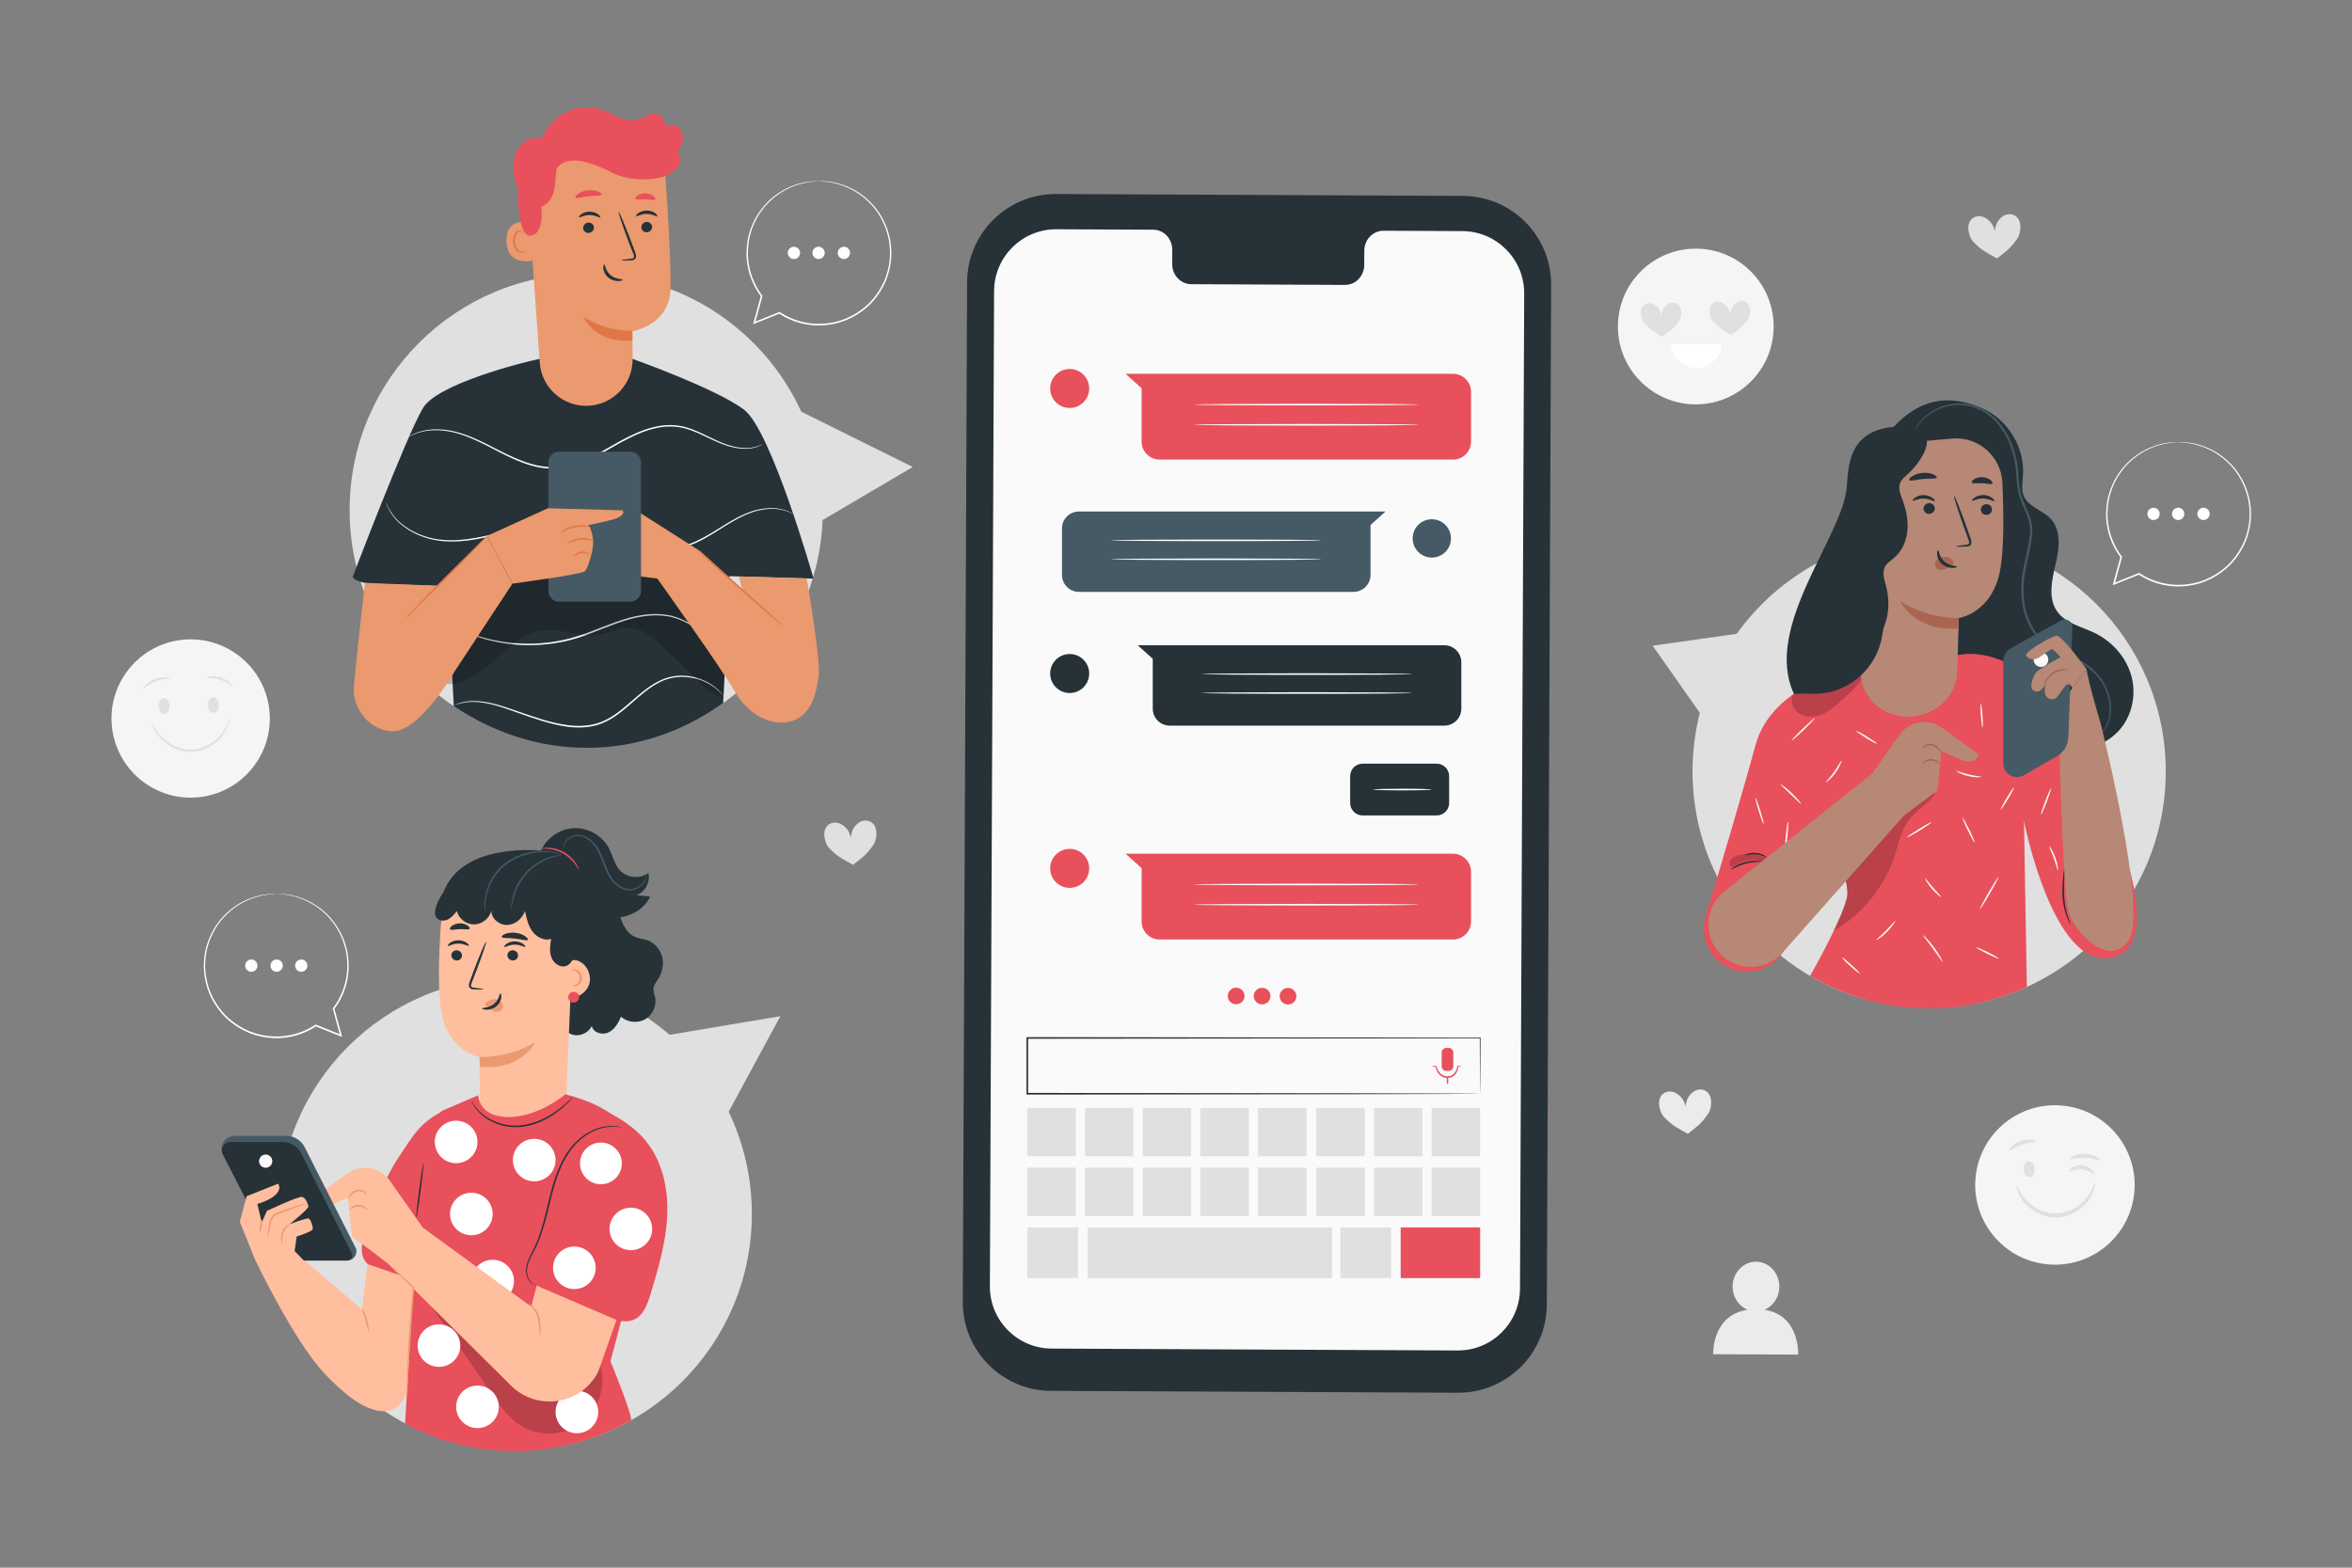 <?xml version="1.0" encoding="utf-8"?>
<!-- Generator: Adobe Illustrator 25.4.8, SVG Export Plug-In . SVG Version: 6.00 Build 0)  -->
<svg version="1.1" xmlns="http://www.w3.org/2000/svg" xmlns:xlink="http://www.w3.org/1999/xlink" x="0px" y="0px"
	 viewBox="0 0 750 500" style="enable-background:new 0 0 750 500;" xml:space="preserve">
<rect x="0" y="0" width="750" height="500" fill="#808080" stroke="none"/>
<style type="text/css">
	.st0{fill:#EBEBEB;}
	.st1{display:none;}
	.st2{display:inline;}
	.st3{fill:#F5F5F5;}
	.st4{fill:#E0E0E0;}
	.st5{fill:#FFFFFF;}
	.st6{display:inline;fill:#F5F5F5;}
	.st7{fill:#263238;}
	.st8{fill:#455A64;}
	.st9{fill:#FAFAFA;}
	.st10{fill:#E8505B;}
	.st11{opacity:0.2;}
	.st12{fill:#B78876;}
	.st13{fill:#AA6550;}
	.st14{fill:#FFBE9D;}
	.st15{fill:#EB996E;}
	.st16{fill:none;stroke:#FFFFFF;stroke-width:0.05;stroke-miterlimit:10;}
	.st17{fill:#E07646;}
</style>
<g id="Background_Complete">
	<g>
		<g>
			<path class="st0" d="M562.66,417.74c2.76-1.16,4.72-4,4.73-7.35c0.02-4.39-3.3-7.96-7.42-7.98c-4.11-0.02-7.46,3.52-7.48,7.91
				c-0.01,3.38,1.96,6.26,4.75,7.42c-11.46,1.73-10.94,14.18-10.94,14.18l27.1,0.12C573.4,432.05,574.02,419.46,562.66,417.74z"/>
		</g>
	</g>
	<g class="st1">
		<g class="st2">
			<path class="st0" d="M82.24,135.86c2.07-0.87,3.54-3,3.55-5.51c0.01-3.29-2.48-5.97-5.56-5.99c-3.09-0.01-5.6,2.64-5.61,5.93
				c-0.01,2.54,1.47,4.69,3.56,5.56c-8.6,1.3-8.21,10.64-8.21,10.64l20.34,0.09C90.3,146.6,90.76,137.15,82.24,135.86z"/>
		</g>
	</g>
	<g>
		<path class="st3" d="M565.57,103.58c0.31,13.71-10.56,25.08-24.27,25.38c-13.71,0.31-25.08-10.56-25.38-24.27
			c-0.31-13.71,10.56-25.08,24.27-25.38C553.9,79,565.27,89.87,565.57,103.58z"/>
		<path class="st4" d="M535.5,97.5c-0.92-1.2-2.67-1.23-3.83-0.35c-1.16,0.88-1.69,1.91-1.9,3.47c-0.28-1.55-0.95-2.55-2.16-3.38
			c-1.21-0.83-2.97-0.72-3.84,0.52c-0.51,0.73-0.65,1.72-0.51,2.63c0.14,0.91,0.42,1.86,1,2.53c2.05,2.38,3.15,2.79,5.75,4.46
			c2.51-1.78,3.31-2.23,5.24-4.7c0.54-0.69,0.78-1.65,0.88-2.57C536.22,99.2,536.04,98.21,535.5,97.5z"/>
		<path class="st4" d="M557.43,97.01c-0.92-1.2-2.67-1.23-3.83-0.35c-1.16,0.88-1.69,1.91-1.9,3.47c-0.28-1.55-0.95-2.55-2.16-3.38
			c-1.21-0.83-2.97-0.72-3.84,0.52c-0.51,0.73-0.65,1.72-0.51,2.63c0.14,0.91,0.42,1.86,1,2.53c2.05,2.38,3.15,2.79,5.75,4.46
			c2.51-1.78,3.31-2.23,5.24-4.7c0.54-0.69,0.78-1.65,0.88-2.57C558.15,98.71,557.97,97.72,557.43,97.01z"/>
		<path class="st5" d="M549.1,109.78c-0.29,4.07-4.05,7.58-8.13,7.6c-4.08,0.02-7.87-3.45-8.21-7.51L549.1,109.78z"/>
	</g>
	<g>
		
			<ellipse transform="matrix(0.159 -0.987 0.987 0.159 178.277 964.686)" class="st3" cx="655.33" cy="377.71" rx="25.43" ry="25.43"/>
		<path class="st4" d="M646.89,370.41c0.96-0.06,1.82,1.02,1.9,2.42c0.09,1.39-0.63,2.57-1.59,2.63c-0.97,0.06-1.82-1.02-1.9-2.42
			C645.22,371.65,645.93,370.47,646.89,370.41z"/>
		<g>
			<path class="st4" d="M649.26,364.02c-0.06,0.37-2.14,0.25-4.46,1.08c-2.34,0.78-3.91,2.15-4.18,1.9
				c-0.28-0.19,1.07-2.19,3.76-3.11C647.07,362.96,649.37,363.7,649.26,364.02z"/>
		</g>
		<g>
			<path class="st4" d="M667.7,374.38c-0.27,0.23-1.64-1.25-3.83-1.47c-2.19-0.25-3.84,0.9-4.06,0.62
				c-0.11-0.12,0.16-0.61,0.89-1.11c0.71-0.49,1.93-0.93,3.31-0.78c1.38,0.15,2.47,0.83,3.07,1.47
				C667.68,373.75,667.83,374.29,667.7,374.38z"/>
		</g>
		<g>
			<path class="st4" d="M669.89,370.13c-0.2,0.32-2.26-0.77-5.01-0.85c-2.75-0.14-4.89,0.78-5.06,0.44
				c-0.21-0.26,1.96-1.86,5.11-1.72C668.08,368.12,670.12,369.89,669.89,370.13z"/>
		</g>
		<g>
			<path class="st4" d="M668.09,377.2c0.11-0.01,0.14,2.11-1.59,4.89c-1.64,2.71-5.47,6-10.62,6.2c-5.16,0.12-9.18-2.92-10.99-5.53
				c-1.91-2.67-2.01-4.79-1.9-4.78c0.22-0.08,0.65,1.88,2.61,4.22c1.87,2.3,5.64,4.92,10.24,4.81c4.59-0.18,8.2-3.02,9.92-5.44
				C667.55,379.12,667.86,377.14,668.09,377.2z"/>
		</g>
	</g>
	
		<ellipse transform="matrix(0.475 -0.88 0.88 0.475 -169.66 173.882)" class="st3" cx="60.82" cy="229.05" rx="25.24" ry="25.24"/>
	<g>
		<path class="st4" d="M52.11,222.69c0.96-0.08,1.82,0.98,1.94,2.36c0.11,1.38-0.57,2.56-1.53,2.64c-0.96,0.08-1.83-0.98-1.94-2.36
			C50.47,223.96,51.15,222.77,52.11,222.69z"/>
		<g>
			<path class="st4" d="M54.33,216.3c-0.02,0.22-2.13,0.02-4.5,0.91c-2.38,0.86-3.86,2.38-4.01,2.23c-0.16-0.09,1.18-1.97,3.76-2.91
				C52.15,215.57,54.4,216.13,54.33,216.3z"/>
		</g>
	</g>
	<g>
		<path class="st4" d="M68.16,222.36c-0.96-0.04-1.78,1.05-1.84,2.43c-0.06,1.38,0.67,2.54,1.63,2.58c0.96,0.04,1.78-1.05,1.84-2.44
			C69.85,223.56,69.12,222.4,68.16,222.36z"/>
		<g>
			<path class="st4" d="M65.68,216.07c-0.07-0.17,2.15-0.82,4.75,0.04c2.61,0.83,4.04,2.65,3.88,2.75c-0.15,0.16-1.69-1.3-4.1-2.06
				C67.81,216,65.71,216.28,65.68,216.07z"/>
		</g>
	</g>
	<g>
		<path class="st4" d="M73.27,228.8c0.04,0.01,0.02,0.49-0.18,1.35c-0.19,0.86-0.63,2.08-1.47,3.43c-0.83,1.35-2.11,2.79-3.85,3.98
			c-1.73,1.19-3.96,2.08-6.42,2.22c-2.45,0.11-4.77-0.54-6.61-1.55c-1.86-1-3.28-2.31-4.24-3.56c-0.97-1.26-1.54-2.42-1.81-3.25
			c-0.28-0.83-0.35-1.32-0.32-1.33c0.15-0.07,0.54,1.91,2.53,4.26c0.98,1.17,2.37,2.37,4.16,3.3c1.77,0.92,3.96,1.51,6.27,1.41
			c2.3-0.14,4.41-0.95,6.08-2.06c1.68-1.1,2.94-2.45,3.79-3.71C72.93,230.75,73.12,228.75,73.27,228.8z"/>
	</g>
	<path class="st4" d="M278.52,262.83c-1.25-1.49-3.5-1.43-4.95-0.24c-1.44,1.2-2.07,2.55-2.25,4.57c-0.44-1.97-1.36-3.23-2.96-4.22
		c-1.6-1-3.86-0.75-4.91,0.89c-0.61,0.96-0.74,2.25-0.5,3.41c0.23,1.17,0.64,2.36,1.42,3.19c2.77,2.95,4.2,3.41,7.63,5.41
		c3.12-2.43,4.13-3.05,6.47-6.33c0.66-0.92,0.91-2.16,0.98-3.35C279.54,264.96,279.25,263.7,278.52,262.83z"/>
	<path class="st4" d="M643.32,69.43c-1.25-1.49-3.5-1.43-4.95-0.24s-2.07,2.55-2.25,4.57c-0.44-1.97-1.36-3.23-2.96-4.22
		c-1.6-1-3.86-0.75-4.91,0.89c-0.61,0.96-0.74,2.25-0.5,3.41c0.23,1.17,0.64,2.36,1.42,3.19c2.77,2.95,4.2,3.41,7.63,5.41
		c3.12-2.43,4.13-3.05,6.47-6.33c0.66-0.92,0.91-2.16,0.98-3.35C644.34,71.56,644.05,70.31,643.32,69.43z"/>
	<path class="st0" d="M544.71,348.6c-1.25-1.49-3.5-1.43-4.95-0.24c-1.44,1.2-2.07,2.55-2.25,4.57c-0.44-1.97-1.36-3.23-2.96-4.22
		c-1.6-1-3.86-0.75-4.91,0.89c-0.61,0.96-0.74,2.25-0.5,3.41c0.23,1.17,0.64,2.36,1.42,3.19c2.77,2.95,4.2,3.41,7.63,5.41
		c3.12-2.43,4.13-3.05,6.47-6.33c0.66-0.92,0.91-2.16,0.98-3.35C545.73,350.73,545.44,349.47,544.71,348.6z"/>
</g>
<g id="Background_Simple" class="st1">
	<path class="st6" d="M587.33,107.53l-2.74-4.46c-22.03-35.85-61.71-57.57-103.73-55.43c-5.91,0.3-11.79,1.06-17.59,2.28
		c-38.65,8.17-72.29,37.03-86.23,74c-8.2,21.74-10.49,46.77-26.05,64.03c-20.25,22.46-54.63,23.16-84.85,22.23
		c-30.23-0.93-64.63-0.14-84.78,22.41c-12.62,14.12-16.63,34.2-15.61,53.11c2.69,50.07,38.03,94.84,82.96,117.09
		c44.93,22.25,97.84,24.25,147.01,14.46c68.89-13.71,134.4-51.37,173.78-109.54C608.87,249.55,618.83,170.31,587.33,107.53z"/>
</g>
<g id="Character_3">
	<path class="st4" d="M615.16,170.59c-25.29,0-47.66,12.46-61.35,31.55l-26.81,3.8l15.04,21.43c-1.52,5.97-2.33,12.22-2.33,18.67
		c0,41.67,33.78,75.45,75.45,75.45c41.67,0,75.45-33.78,75.45-75.45S656.83,170.59,615.16,170.59z"/>
	<g>
		<g>
			<g>
				<g>
					<path class="st7" d="M601.31,139.23c11.06-14.56,22.71-12.5,30.8-8.99c8.09,3.52,13.52,12.38,12.98,21.19
						c-0.14,2.33-0.64,4.77,0.31,6.9c1.52,3.43,5.95,4.39,8.51,7.12c3.5,3.74,2.73,9.66,1.54,14.64c-1.18,4.99-2.43,10.68,0.5,14.88
						c2.69,3.85,7.81,4.88,12.03,6.93c5.58,2.71,10.06,7.76,11.68,13.75c1.62,5.99,0.19,12.8-4,17.37
						c-4.1,4.47-10.27,6.45-16.27,7.34c-17.47,2.57-35.98-3.06-49.05-14.94c-13.07-11.88-20.45-29.76-19.55-47.4"/>
				</g>
			</g>
			<g>
				<g>
					<g>
						<path class="st8" d="M669.36,234.53c-0.03-0.03,0.38-0.36,1-1.12c0.62-0.75,1.46-1.97,1.97-3.76
							c0.51-1.78,0.62-4.11,0.06-6.69c-0.52-2.58-1.85-5.38-4.11-7.82c-1.13-1.21-2.46-2.34-4-3.3c-1.53-0.97-3.27-1.71-5.09-2.46
							c-1.82-0.75-3.75-1.51-5.57-2.64c-1.83-1.13-3.47-2.66-4.82-4.47c-2.73-3.63-4.16-8.37-4.27-13.25
							c-0.06-2.44,0.17-4.94,0.63-7.41c0.45-2.47,1.08-4.93,1.56-7.43c0.33-1.77,0.63-3.56,0.61-5.28
							c-0.04-1.74-0.52-3.41-1.16-5.01c-0.64-1.61-1.4-3.17-2-4.79c-0.59-1.66-0.85-3.35-1.04-5.01c-0.2-1.67-0.2-3.32-0.39-4.88
							c-0.16-1.58-0.48-3.11-0.89-4.59c-0.82-2.94-2.06-5.69-3.71-7.9l-0.02-0.03l0-0.01c-2.76-4.37-7.32-6.79-11.42-7.37
							c-4.17-0.62-7.84,0.63-10.38,2.17c-2.59,1.56-4.16,3.41-5.08,4.72c-0.92,1.33-1.26,2.13-1.31,2.11c0,0,0.27-0.83,1.15-2.21
							c0.89-1.36,2.44-3.28,5.05-4.92c2.56-1.62,6.33-2.96,10.64-2.36c4.24,0.55,8.97,3,11.88,7.54l-0.02-0.03
							c1.75,2.34,3.01,5.11,3.87,8.12c0.42,1.51,0.76,3.07,0.93,4.69c0.2,1.63,0.2,3.25,0.41,4.88c0.19,1.63,0.46,3.29,1.02,4.85
							c0.59,1.57,1.34,3.13,2,4.77c0.66,1.63,1.17,3.41,1.22,5.26c0.02,1.85-0.29,3.64-0.62,5.44c-0.48,2.53-1.11,4.99-1.56,7.43
							c-0.46,2.43-0.69,4.87-0.63,7.26c0.1,4.77,1.48,9.36,4.1,12.87c1.29,1.76,2.87,3.23,4.62,4.33c1.75,1.1,3.65,1.86,5.47,2.62
							c1.82,0.76,3.6,1.53,5.16,2.55c1.57,0.99,2.93,2.17,4.08,3.43c2.3,2.52,3.64,5.43,4.13,8.08c0.53,2.65,0.38,5.04-0.19,6.86
							c-0.56,1.83-1.47,3.05-2.13,3.78C669.8,234.24,669.36,234.53,669.36,234.53z"/>
					</g>
				</g>
			</g>
		</g>
		<g>
			<g>
				<g>
					<path class="st9" d="M628.91,217.43c-0.09-0.11,1.04-1.25,2.54-2.56c1.5-1.3,2.78-2.27,2.88-2.16s-1.04,1.25-2.54,2.56
						C630.3,216.57,629.01,217.54,628.91,217.43z"/>
				</g>
			</g>
		</g>
		<g>
			<g>
				<g>
					<path class="st10" d="M625.29,208.79l-33.34,4.06c0,0-26.82,4.88-32.22,24.97c-3.72,13.87-11.43,39.72-15.84,54.38
						c-1.9,6.33,0.96,13.11,6.82,16.16h0c7.07,3.68,15.77,0.59,18.95-6.72l14.58-33.55c0,0,5.14,11.72,4.84,17.26
						c-0.3,5.54-11.87,25.91-11.87,25.91l0,0c24.62,14.12,49.65,12.34,69.11,3.51l0,0l-0.93-53.02c0,0,9.16,47.31,27.72,43.71
						c15.56-3.02,5.31-33.34,0-44.94c-6.78-14.79-15.62-35.89-21.18-40.98C637.01,205.9,625.29,208.79,625.29,208.79z"/>
				</g>
			</g>
			<g class="st11">
				<g>
					<g>
						<path d="M594.51,215.52c-2.02,3.15-4.79,5.72-7.6,8.19c-1.89,1.66-3.86,3.33-6.21,4.23c-2.35,0.91-5.18,0.94-7.23-0.53
							c-2.04-1.47-2.85-4.67-1.26-6.63c1.05-1.29,2.79-1.76,4.4-2.16c5.4-1.33,10.8-2.66,16.2-3.99"/>
					</g>
				</g>
			</g>
			<g>
				<g>
					<g>
						<path class="st7" d="M552,277.32c-0.09-0.09,1.74-1.68,4.59-2.39c2.84-0.74,5.22-0.23,5.17-0.11
							c-0.01,0.16-2.33-0.1-5.04,0.61C553.99,276.11,552.09,277.46,552,277.32z"/>
					</g>
				</g>
			</g>
			<g>
				<g>
					<g>
						<path class="st7" d="M556.4,272.72c-0.07-0.11,1.48-0.9,3.55-0.69c2.07,0.19,3.45,1.26,3.35,1.36
							c-0.08,0.14-1.48-0.67-3.4-0.84C557.98,272.35,556.45,272.87,556.4,272.72z"/>
					</g>
				</g>
			</g>
			<g class="st11">
				<g>
					<g>
						<path d="M563.02,275.2c-2.9-1.44-6.56-1.19-9.23,0.64c-0.56,0.38-1.26,0.84-1.85,0.5c-0.56-0.33-0.53-1.17-0.22-1.74
							c0.74-1.36,2.43-1.87,3.96-2.03c2.77-0.29,5.62,0.17,8.16,1.31"/>
					</g>
				</g>
			</g>
			<g class="st11">
				<g>
					<g>
						<path d="M617.21,252.79c-1.76,3.54-6.8,5.75-9.17,9.61c-2,3.26-2.74,7.1-3.94,10.72c-3.31,9.99-10.43,18.66-19.58,23.86
							c1.82-3.46,3.31-7.08,4.43-10.85c0.49-3.46-0.98-6.72-0.98-6.72c1.14-3.52,6.15-8.37,8.45-11.27
							c2.75-3.48,5.52-6.98,8.91-9.84C608.72,255.44,612.8,253.23,617.21,252.79"/>
					</g>
				</g>
			</g>
			<g>
				<g>
					<g>
						<path class="st9" d="M631.39,289.88c-0.12-0.07,1.09-2.42,2.72-5.24c1.63-2.82,3.05-5.05,3.17-4.98
							c0.12,0.07-1.09,2.42-2.72,5.24C632.94,287.72,631.52,289.95,631.39,289.88z"/>
					</g>
				</g>
			</g>
			<g>
				<g>
					<g>
						<path class="st7" d="M658.43,275.75c0.07,0.01,0.04,1.1-0.06,2.86c-0.09,1.76-0.29,4.18-0.18,6.85
							c0.19,5.37,2.27,9.34,2.07,9.4c-0.03,0.02-0.17-0.22-0.4-0.66c-0.23-0.44-0.52-1.1-0.84-1.92c-0.63-1.66-1.24-4.07-1.35-6.79
							c-0.11-2.71,0.15-5.15,0.33-6.9C658.2,276.83,658.36,275.75,658.43,275.75z"/>
					</g>
				</g>
			</g>
			<g>
				<g>
					<g>
						<path class="st9" d="M613.22,298.28c0.1-0.1,1.82,1.56,3.55,3.93c1.74,2.37,2.79,4.51,2.67,4.57
							c-0.13,0.07-1.38-1.93-3.09-4.27C614.64,300.18,613.11,298.38,613.22,298.28z"/>
					</g>
				</g>
			</g>
			<g>
				<g>
					<g>
						<path class="st9" d="M630.2,302.16c0.06-0.13,1.72,0.57,3.7,1.55c1.98,0.98,3.53,1.89,3.47,2.02
							c-0.06,0.13-1.72-0.56-3.7-1.55C631.69,303.19,630.13,302.28,630.2,302.16z"/>
					</g>
				</g>
			</g>
			<g>
				<g>
					<g>
						<path class="st9" d="M619.03,286.11c-0.09,0.11-1.53-0.97-2.98-2.64c-1.45-1.67-2.31-3.25-2.2-3.32
							c0.13-0.08,1.17,1.35,2.59,2.98C617.86,284.76,619.13,285.99,619.03,286.11z"/>
					</g>
				</g>
			</g>
			<g>
				<g>
					<g>
						<path class="st9" d="M598.33,299.81c-0.09-0.12,1.41-1.33,3.06-3.01c1.66-1.67,2.84-3.19,2.97-3.1
							c0.11,0.07-0.9,1.75-2.6,3.47C600.07,298.88,598.41,299.92,598.33,299.81z"/>
					</g>
				</g>
			</g>
			<g>
				<g>
					<g>
						<path class="st9" d="M587.41,305.4c0.1-0.11,1.43,0.95,2.99,2.36c1.55,1.41,2.73,2.64,2.64,2.75
							c-0.1,0.11-1.43-0.95-2.99-2.36C588.49,306.74,587.31,305.51,587.41,305.4z"/>
					</g>
				</g>
			</g>
			<g>
				<g>
					<g>
						<path class="st9" d="M608.11,267.05c-0.08-0.12,1.6-1.29,3.74-2.61c2.14-1.32,3.94-2.29,4.02-2.16
							c0.08,0.12-1.6,1.29-3.74,2.61C609.98,266.2,608.19,267.17,608.11,267.05z"/>
					</g>
				</g>
			</g>
			<g>
				<g>
					<g>
						<path class="st9" d="M625.84,260.83c0.13-0.06,1.09,1.66,2.15,3.85c1.06,2.19,1.81,4.02,1.68,4.08
							c-0.13,0.06-1.09-1.66-2.15-3.85C626.46,262.72,625.71,260.89,625.84,260.83z"/>
					</g>
				</g>
			</g>
			<g>
				<g>
					<g>
						<path class="st9" d="M637.99,258.19c-0.12-0.07,0.73-1.73,1.9-3.69c1.17-1.97,2.22-3.5,2.35-3.42
							c0.12,0.07-0.73,1.73-1.9,3.69C639.17,256.73,638.12,258.26,637.99,258.19z"/>
					</g>
				</g>
			</g>
			<g>
				<g>
					<g>
						<path class="st9" d="M623.82,245.9c0.07-0.14,1.75,0.6,3.93,1.11c2.18,0.52,4.01,0.61,4.01,0.77
							c0.01,0.13-1.88,0.28-4.13-0.26C625.38,246.99,623.75,246.02,623.82,245.9z"/>
					</g>
				</g>
			</g>
			<g>
				<g>
					<g>
						<path class="st9" d="M632.18,232.02c-0.14,0.01-0.38-1.67-0.52-3.76c-0.15-2.09-0.15-3.79-0.01-3.8
							c0.14-0.01,0.38,1.67,0.52,3.76C632.32,230.3,632.32,232.01,632.18,232.02z"/>
					</g>
				</g>
			</g>
			<g>
				<g>
					<g>
						<path class="st9" d="M650.81,259.85c-0.13-0.05,0.47-1.96,1.35-4.27c0.88-2.31,1.7-4.13,1.84-4.08
							c0.13,0.05-0.47,1.96-1.35,4.27C651.77,258.07,650.95,259.9,650.81,259.85z"/>
					</g>
				</g>
			</g>
			<g>
				<g>
					<g>
						<path class="st9" d="M653.49,269.97c0.11-0.07,1.17,1.45,1.93,3.59c0.77,2.14,0.91,3.99,0.78,4
							c-0.15,0.02-0.52-1.74-1.27-3.83C654.19,271.65,653.36,270.05,653.49,269.97z"/>
					</g>
				</g>
			</g>
			<g>
				<g>
					<g>
						<path class="st9" d="M591.91,233.13c0.08-0.12,1.62,0.69,3.45,1.82c1.83,1.13,3.25,2.14,3.17,2.26
							c-0.08,0.12-1.62-0.69-3.45-1.82C593.26,234.27,591.83,233.25,591.91,233.13z"/>
					</g>
				</g>
			</g>
			<g>
				<g>
					<g>
						<path class="st9" d="M582.24,249.52c-0.1-0.11,1.28-1.45,2.64-3.37c1.37-1.91,2.19-3.65,2.33-3.59
							c0.13,0.04-0.49,1.93-1.91,3.9C583.9,248.43,582.32,249.62,582.24,249.52z"/>
					</g>
				</g>
			</g>
			<g>
				<g>
					<g>
						<path class="st9" d="M567.84,250.21c0.08-0.11,1.75,1.05,3.56,2.79c1.81,1.73,3.03,3.36,2.93,3.44
							c-0.11,0.1-1.5-1.36-3.29-3.07C569.26,251.66,567.75,250.33,567.84,250.21z"/>
					</g>
				</g>
			</g>
			<g>
				<g>
					<g>
						<path class="st9" d="M571.3,236.19c-0.1-0.1,1.47-1.78,3.51-3.75c2.04-1.97,3.77-3.48,3.87-3.38c0.1,0.1-1.47,1.78-3.51,3.76
							C573.13,234.78,571.4,236.29,571.3,236.19z"/>
					</g>
				</g>
			</g>
			<g>
				<g>
					<g>
						<path class="st9" d="M562.39,262.83c-0.14,0.04-0.83-1.79-1.55-4.09c-0.72-2.3-1.19-4.21-1.06-4.25
							c0.14-0.04,0.83,1.79,1.55,4.09C562.05,260.88,562.53,262.79,562.39,262.83z"/>
					</g>
				</g>
			</g>
			<g>
				<g>
					<g>
						<path class="st9" d="M569.28,271.39c-0.14-0.01-0.07-2.12,0.17-4.69c0.24-2.58,0.55-4.66,0.69-4.65
							c0.14,0.01,0.07,2.11-0.17,4.69C569.73,269.32,569.42,271.4,569.28,271.39z"/>
					</g>
				</g>
			</g>
		</g>
		<g>
			<g>
				<g>
					<path class="st12" d="M619.09,232.01c-2.13-1.51-4.79-2.08-7.36-1.58c-2.42,0.47-4.56,1.86-5.98,3.87l-8.7,12.36l-47.17,37.62
						c-7.33,5.84-6.63,17.19,1.35,22.1c5.6,3.44,12.85,2.36,17.21-2.56l38.5-43.49l4.97-3.83l5.85-4.24l1.33-12.73
						c0,0,3.51,1.56,6.26,2.81c4.33,1.99,5.77-1.62,5.77-1.62L619.09,232.01z"/>
				</g>
			</g>
			<g>
				<g>
					<g>
						<path class="st13" d="M619.16,240.18c-0.06,0.04-0.34-0.29-0.81-0.8c-0.46-0.5-1.14-1.18-2.08-1.51
							c-0.92-0.31-1.88-0.05-2.38,0.33c-0.53,0.38-0.64,0.82-0.73,0.79c-0.05,0.01-0.07-0.53,0.49-1.07
							c0.54-0.52,1.65-0.92,2.79-0.54c1.1,0.39,1.79,1.2,2.19,1.77C619.05,239.74,619.22,240.14,619.16,240.18z"/>
					</g>
				</g>
			</g>
			<g>
				<g>
					<g>
						<path class="st13" d="M612.98,243.58c-0.05-0.04,0.12-0.38,0.59-0.75c0.46-0.37,1.26-0.75,2.2-0.75
							c0.94,0,1.73,0.39,2.19,0.77c0.47,0.38,0.63,0.72,0.58,0.76c-0.06,0.05-0.32-0.19-0.79-0.45c-0.47-0.27-1.18-0.55-1.98-0.55
							c-0.81,0-1.52,0.27-1.99,0.53C613.3,243.39,613.03,243.63,612.98,243.58z"/>
					</g>
				</g>
			</g>
		</g>
		<g>
			<g>
				<g>
					<g>
						<path class="st12" d="M653.26,229.48l3.31,3.58c0,0,1.1,50.71,3.03,57.6c1.93,6.89,13.23,18.46,19.29,9.09
							c6.06-9.37-9.09-69.17-9.09-69.17s-4.13-13.78-4.41-17.09L653.26,229.48z"/>
					</g>
				</g>
				<g>
					<g>
						<path class="st8" d="M660.85,200.11l-1.3,35.03c-0.09,2.5-1.46,4.78-3.63,6.03l-10.55,6.1c-2.91,1.68-6.56-0.42-6.56-3.78
							v-32.43c0-1.84,1-3.54,2.61-4.43l15.79-8.76C658.88,196.95,660.92,198.2,660.85,200.11z"/>
					</g>
				</g>
			</g>
			<g>
				<g>
					<path class="st9" d="M648.72,209.35c-0.57,1.16-0.09,2.56,1.07,3.13c1.16,0.57,2.56,0.09,3.13-1.07
						c0.57-1.16,0.09-2.56-1.07-3.13C650.69,207.71,649.29,208.19,648.72,209.35z"/>
				</g>
			</g>
			<g>
				<g>
					<path class="st12" d="M665.39,213.5c0,0-7.81-10.82-9.55-10.73c-1.73,0.09-10.13,5.11-9.76,6.2c0.36,1.09,2.1,1.73,3.65,1
						c1.55-0.73,4.29-3.38,4.93-2.83c0.64,0.55,2.46,2.46,2.46,2.46s-7.71,3.94-8.3,5.47c-0.6,1.57-2.01,4.29-0.18,5.29
						c1.19,0.65,3.1-0.09,3.83-3.19c0,0-1.46,4.47,0.8,5.56c2.43,1.18,3.17-1.3,5.13-3.74c1.65-2.05,2.39,0.56,2.39,0.56
						L665.39,213.5z"/>
				</g>
			</g>
			<g>
				<g>
					<g>
						<path class="st13" d="M659.47,213.59c-0.01,0.08-0.56,0.03-1.43,0.14c-0.86,0.1-2.04,0.41-3.15,1.13
							c-1.1,0.72-1.86,1.68-2.3,2.42c-0.45,0.75-0.62,1.28-0.7,1.25c-0.06-0.01-0.01-0.59,0.38-1.42c0.38-0.83,1.15-1.91,2.34-2.69
							c1.19-0.78,2.49-1.05,3.4-1.06C658.94,213.34,659.48,213.53,659.47,213.59z"/>
					</g>
				</g>
			</g>
		</g>
		<g>
			<g>
				<g>
					<g>
						<g>
							<g>
								<g>
									<g>
										<g>
											<path class="st12" d="M593.68,142.42l0.01,4.51l-0.29,67.56c-0.03,7.84,6.68,14.12,15.08,14.09h0
												c8.48-0.03,15.49-6.47,15.65-14.39c0.17-8.32,0.51-17.07,0.51-17.07s10.74-1.59,13.21-15.53
												c1.23-6.93,1.08-18.33,0.66-27.66c-0.38-8.39-7.66-14.78-16.04-14.05L593.68,142.42z"/>
										</g>
									</g>
								</g>
							</g>
							<g>
								<g>
									<g>
										<g>
											<g>
												<path class="st7" d="M635.22,162.45c0.02,0.95-0.77,1.74-1.76,1.78c-0.99,0.04-1.8-0.7-1.82-1.65
													c-0.02-0.95,0.77-1.74,1.76-1.78C634.39,160.76,635.2,161.5,635.22,162.45z"/>
											</g>
										</g>
									</g>
								</g>
								<g>
									<g>
										<g>
											<g>
												<g>
													<path class="st7" d="M635.93,159.83c-0.23,0.23-1.57-0.8-3.5-0.83c-1.93-0.06-3.36,0.91-3.56,0.67
														c-0.1-0.11,0.13-0.52,0.76-0.96c0.61-0.44,1.66-0.85,2.86-0.83c1.2,0.03,2.2,0.49,2.78,0.95
														C635.85,159.3,636.04,159.72,635.93,159.83z"/>
												</g>
											</g>
										</g>
									</g>
								</g>
							</g>
							<g>
								<g>
									<g>
										<g>
											<g>
												<path class="st7" d="M616.95,162.12c0.02,0.95-0.77,1.74-1.76,1.78c-0.99,0.04-1.8-0.7-1.82-1.65
													c-0.02-0.95,0.77-1.74,1.76-1.78C616.12,160.44,616.93,161.17,616.95,162.12z"/>
											</g>
										</g>
									</g>
								</g>
								<g>
									<g>
										<g>
											<g>
												<g>
													<path class="st7" d="M616.96,159.85c-0.23,0.23-1.57-0.8-3.5-0.83c-1.93-0.06-3.36,0.91-3.57,0.67
														c-0.1-0.11,0.13-0.52,0.76-0.96c0.61-0.44,1.66-0.85,2.86-0.83c1.2,0.03,2.2,0.49,2.78,0.95
														C616.88,159.32,617.07,159.75,616.96,159.85z"/>
												</g>
											</g>
										</g>
									</g>
								</g>
							</g>
							<g>
								<g>
									<g>
										<g>
											<g>
												<path class="st7" d="M623.71,174.28c-0.01-0.11,1.2-0.3,3.14-0.51c0.49-0.04,0.96-0.13,1.05-0.47
													c0.12-0.35-0.07-0.89-0.3-1.47c-0.44-1.2-0.9-2.46-1.39-3.78c-1.93-5.38-3.31-9.79-3.1-9.87
													c0.22-0.08,1.96,4.22,3.88,9.6c0.46,1.33,0.91,2.59,1.33,3.8c0.18,0.56,0.49,1.2,0.22,1.94
													c-0.14,0.37-0.51,0.63-0.82,0.71c-0.32,0.09-0.59,0.09-0.84,0.1C624.93,174.4,623.71,174.39,623.71,174.28z"/>
											</g>
										</g>
									</g>
								</g>
							</g>
							<g>
								<g>
									<g>
										<g>
											<path class="st13" d="M624.63,197.13c0,0-9.41,0.44-18.63-5.33c0,0,4.37,9.68,18.38,8.62L624.63,197.13z"/>
										</g>
									</g>
								</g>
							</g>
							<g>
								<g>
									<g>
										<g>
											<path class="st13" d="M622.81,178.91c-0.68-0.93-1.88-1.45-3.09-1.35c-0.84,0.08-1.69,0.46-2.21,1.14
												c-0.52,0.67-0.64,1.64-0.19,2.3c0.51,0.74,1.59,0.93,2.52,0.68c0.93-0.25,1.73-0.84,2.49-1.43
												c0.21-0.16,0.43-0.33,0.56-0.56c0.13-0.23,0.17-0.53,0.01-0.72"/>
										</g>
									</g>
								</g>
							</g>
							<g>
								<g>
									<g>
										<g>
											<g>
												<path class="st7" d="M618.01,175.51c0.31-0.01,0.28,2.08,2.05,3.6c1.76,1.52,4,1.33,4.01,1.62
													c0.03,0.13-0.5,0.4-1.45,0.41c-0.92,0.02-2.27-0.31-3.35-1.23c-1.08-0.93-1.53-2.16-1.58-3.02
													C617.62,176.01,617.86,175.5,618.01,175.51z"/>
											</g>
										</g>
									</g>
								</g>
							</g>
						</g>
					</g>
				</g>
				<g>
					<g>
						<g>
							<path class="st7" d="M576.84,221.2c11.52,0.91,21.66-7.31,23.38-18.73c0.18-1.19,0.38-2.16,0.64-2.8
								c1.62-4.06,1.65-8.65,0.53-12.88c-0.52-1.96-1.26-4.1-0.37-5.91c0.65-1.32,2-2.11,3.1-3.07c2.49-2.17,3.85-5.45,4.12-8.74
								c0.28-3.29-0.45-6.6-1.6-9.7c-0.63-1.7-1.4-3.57-0.76-5.27c0.45-1.2,1.53-2.04,2.48-2.9c2.02-1.82,3.71-4,4.97-6.41
								c1.28-2.45,2.11-5.64-1.23-7.59c-0.7-0.41-1.48-0.65-2.28-0.78c-5.91-0.92-12.95-0.04-16.91,4.61
								c-3.23,3.79-3.68,9.14-4,14.1c-0.98,15.65-26.88,44.71-16.87,66.14L576.84,221.2z"/>
						</g>
					</g>
				</g>
				<g>
					<g>
						<g>
							<g>
								<path class="st7" d="M617.59,152.3c-0.2,0.52-2.12,0.24-4.39,0.47c-2.27,0.19-4.11,0.82-4.4,0.34
									c-0.13-0.23,0.2-0.71,0.94-1.21c0.74-0.49,1.92-0.96,3.28-1.08c1.36-0.12,2.6,0.11,3.42,0.46
									C617.27,151.63,617.68,152.05,617.59,152.3z"/>
							</g>
						</g>
					</g>
				</g>
				<g>
					<g>
						<g>
							<g>
								<path class="st7" d="M635.32,154.23c-0.35,0.43-1.67-0.05-3.27-0.1c-1.6-0.11-2.96,0.24-3.26-0.22
									c-0.13-0.23,0.09-0.66,0.69-1.06c0.59-0.4,1.57-0.72,2.67-0.67c1.1,0.05,2.04,0.47,2.59,0.93
									C635.29,153.57,635.47,154.02,635.32,154.23z"/>
							</g>
						</g>
					</g>
				</g>
			</g>
		</g>
	</g>
	<g>
		<g>
			<g>
				<g>
					<path class="st5" d="M688.68,163.9c0,1.08-0.88,1.96-1.96,1.96c-1.08,0-1.96-0.88-1.96-1.96s0.88-1.96,1.96-1.96
						C687.81,161.94,688.68,162.82,688.68,163.9z"/>
				</g>
			</g>
			<g>
				<g>
					<circle class="st5" cx="694.57" cy="163.9" r="1.96"/>
				</g>
			</g>
			<g>
				<g>
					<path class="st5" d="M704.35,162.92c0.54,0.94,0.22,2.14-0.72,2.68c-0.94,0.54-2.14,0.22-2.68-0.72
						c-0.54-0.94-0.22-2.14,0.72-2.68C702.61,161.66,703.81,161.98,704.35,162.92z"/>
				</g>
			</g>
		</g>
		<g>
			<g>
				<g>
					<path class="st5" d="M694.69,141.01c0-0.01,0.13-0.01,0.4-0.01c0.29,0.01,0.67,0.02,1.16,0.03c0.26,0.01,0.54,0.01,0.86,0.04
						c0.32,0.04,0.66,0.09,1.03,0.14c0.37,0.05,0.77,0.11,1.2,0.17c0.42,0.1,0.87,0.21,1.34,0.33c1.88,0.48,4.16,1.31,6.49,2.83
						c2.33,1.5,4.75,3.63,6.71,6.54c1.93,2.91,3.42,6.57,3.81,10.68c0.04,1.03,0.16,2.08,0.06,3.14c-0.04,0.53-0.03,1.07-0.1,1.61
						c-0.08,0.54-0.16,1.07-0.24,1.62c-0.44,2.14-1.08,4.34-2.18,6.39c-1.08,2.05-2.47,4-4.17,5.74c-1.73,1.7-3.76,3.18-6.01,4.32
						c-2.25,1.15-4.74,1.94-7.33,2.25c-0.64,0.13-1.3,0.13-1.95,0.17c-0.66,0.04-1.31,0.07-1.98,0.04c-1.32-0.05-2.65-0.22-3.96-0.5
						c-2.85-0.61-5.53-1.76-7.88-3.32l0.24,0.02c-2.73,1.1-5.41,2.17-8.03,3.22l-0.48,0.19l0.14-0.49c0.81-2.94,1.6-5.81,2.36-8.58
						l0.04,0.21c-2.25-2.99-3.69-6.41-4.28-9.8c-0.3-1.7-0.42-3.39-0.31-5.02c0.03-0.82,0.07-1.63,0.23-2.41
						c0.06-0.39,0.12-0.79,0.18-1.17c0.07-0.39,0.19-0.76,0.28-1.14c1.55-6.04,5.27-10.5,8.95-13.05c1.84-1.3,3.66-2.23,5.33-2.81
						c0.41-0.15,0.82-0.29,1.2-0.43c0.4-0.1,0.78-0.2,1.14-0.29c0.36-0.09,0.71-0.18,1.04-0.26c0.33-0.06,0.66-0.1,0.96-0.15
						c0.61-0.08,1.14-0.18,1.61-0.2c0.46-0.02,0.85-0.03,1.18-0.04c0.3-0.01,0.54-0.01,0.72-0.02
						C694.61,141,694.69,141,694.69,141.01c0,0.01-0.08,0.02-0.24,0.03c-0.18,0.01-0.42,0.03-0.72,0.06
						c-0.32,0.02-0.71,0.05-1.17,0.08c-0.46,0.04-0.99,0.15-1.59,0.24c-2.36,0.43-5.9,1.37-9.52,4.02
						c-3.61,2.55-7.24,6.97-8.73,12.91c-0.09,0.37-0.2,0.74-0.27,1.12c-0.06,0.38-0.11,0.77-0.17,1.15
						c-0.15,0.77-0.18,1.56-0.21,2.37c-0.1,1.6,0.03,3.26,0.33,4.92c0.59,3.32,2.01,6.66,4.22,9.59l0.07,0.1l-0.03,0.12
						c-0.76,2.77-1.54,5.64-2.34,8.58l-0.34-0.3c2.61-1.05,5.29-2.13,8.02-3.23l0.13-0.05l0.11,0.07c2.3,1.51,4.92,2.65,7.7,3.24
						c1.28,0.27,2.58,0.44,3.87,0.49c0.65,0.03,1.29,0.01,1.93-0.03c0.64-0.04,1.28-0.04,1.91-0.16c2.53-0.3,4.97-1.07,7.17-2.19
						c2.21-1.11,4.19-2.55,5.89-4.21c1.67-1.7,3.04-3.61,4.1-5.61c1.09-2,1.72-4.15,2.16-6.25c0.08-0.53,0.16-1.06,0.24-1.58
						c0.08-0.52,0.07-1.05,0.11-1.57c0.1-1.04-0.02-2.07-0.05-3.08c-0.37-4.04-1.81-7.64-3.69-10.52c-1.91-2.87-4.28-5-6.57-6.5
						c-2.29-1.52-4.53-2.37-6.39-2.88c-0.47-0.12-0.91-0.24-1.32-0.35c-0.42-0.07-0.82-0.13-1.19-0.19
						c-0.37-0.06-0.71-0.12-1.02-0.17c-0.31-0.03-0.6-0.04-0.85-0.06c-0.49-0.04-0.87-0.06-1.16-0.08
						C694.82,141.03,694.69,141.02,694.69,141.01z"/>
				</g>
			</g>
		</g>
	</g>
</g>
<g id="Character_2">
	<path class="st4" d="M248.84,324.1l-35.31,5.95c-13.22-11.4-30.41-18.31-49.23-18.31c-41.67,0-75.45,33.78-75.45,75.45
		c0,41.67,33.78,75.45,75.45,75.45s75.45-33.78,75.45-75.45c0-11.67-2.65-22.72-7.39-32.59L248.84,324.1z"/>
	<g>
		<g>
			<g>
				<g>
					<path class="st5" d="M94.1,307.98c0,1.08,0.88,1.96,1.96,1.96c1.08,0,1.96-0.88,1.96-1.96c0-1.08-0.88-1.96-1.96-1.96
						C94.98,306.02,94.1,306.89,94.1,307.98z"/>
				</g>
			</g>
			<g>
				<g>
					<path class="st5" d="M86.26,307.98c0,1.08,0.88,1.96,1.96,1.96c1.08,0,1.96-0.88,1.96-1.96c0-1.08-0.88-1.96-1.96-1.96
						C87.14,306.02,86.26,306.89,86.26,307.98z"/>
				</g>
			</g>
			<g>
				<g>
					<path class="st5" d="M78.43,307c-0.54,0.94-0.22,2.14,0.72,2.68c0.94,0.54,2.14,0.22,2.68-0.72c0.54-0.94,0.22-2.14-0.72-2.68
						C80.17,305.74,78.98,306.06,78.43,307z"/>
				</g>
			</g>
		</g>
		<g>
			<g>
				<g>
					<path class="st5" d="M88.1,285.08c0,0.01-0.13,0.02-0.4,0.05c-0.29,0.02-0.67,0.05-1.16,0.08c-0.25,0.02-0.54,0.03-0.85,0.06
						c-0.31,0.05-0.65,0.11-1.02,0.17c-0.37,0.06-0.76,0.13-1.19,0.19c-0.42,0.11-0.86,0.23-1.32,0.35
						c-1.86,0.51-4.1,1.36-6.39,2.88c-2.29,1.5-4.65,3.63-6.57,6.5c-1.88,2.88-3.32,6.48-3.69,10.52c-0.03,1.01-0.15,2.04-0.05,3.08
						c0.04,0.52,0.03,1.05,0.11,1.57c0.08,0.52,0.16,1.05,0.25,1.58c0.44,2.1,1.07,4.25,2.16,6.25c1.06,2.01,2.43,3.91,4.1,5.61
						c1.7,1.66,3.68,3.1,5.89,4.21c2.2,1.12,4.63,1.89,7.17,2.19c0.63,0.12,1.27,0.12,1.91,0.16c0.64,0.04,1.29,0.07,1.93,0.03
						c1.29-0.05,2.59-0.22,3.87-0.49c2.78-0.59,5.4-1.72,7.7-3.24l0.11-0.07l0.13,0.05c2.73,1.1,5.41,2.18,8.02,3.23l-0.34,0.3
						c-0.8-2.95-1.59-5.81-2.34-8.58l-0.03-0.12l0.07-0.1c2.21-2.93,3.63-6.27,4.22-9.59c0.3-1.66,0.43-3.32,0.33-4.92
						c-0.03-0.8-0.06-1.6-0.21-2.37c-0.06-0.39-0.12-0.77-0.17-1.15c-0.07-0.38-0.18-0.75-0.27-1.12
						c-1.49-5.94-5.12-10.36-8.73-12.91c-3.62-2.64-7.16-3.59-9.52-4.02c-0.6-0.09-1.13-0.21-1.59-0.24
						c-0.46-0.03-0.85-0.06-1.17-0.08c-0.3-0.02-0.53-0.04-0.72-0.06C88.18,285.1,88.1,285.09,88.1,285.08
						c0-0.01,0.08-0.01,0.24-0.01c0.18,0,0.42,0.01,0.72,0.02c0.33,0.01,0.72,0.02,1.18,0.04c0.47,0.02,1,0.13,1.61,0.2
						c0.3,0.05,0.63,0.08,0.96,0.15c0.33,0.08,0.68,0.17,1.04,0.26c0.36,0.09,0.74,0.19,1.14,0.29c0.39,0.14,0.79,0.28,1.2,0.43
						c1.67,0.58,3.48,1.51,5.33,2.81c3.68,2.55,7.4,7.01,8.95,13.05c0.09,0.38,0.21,0.75,0.28,1.14c0.06,0.39,0.12,0.78,0.18,1.17
						c0.15,0.79,0.19,1.59,0.23,2.41c0.11,1.64-0.01,3.33-0.31,5.02c-0.59,3.39-2.03,6.81-4.28,9.8l0.04-0.21
						c0.76,2.77,1.55,5.63,2.36,8.58l0.14,0.49l-0.48-0.19c-2.62-1.05-5.29-2.12-8.03-3.22l0.24-0.02
						c-2.35,1.55-5.03,2.71-7.88,3.32c-1.31,0.28-2.64,0.45-3.96,0.5c-0.66,0.03-1.32,0.01-1.98-0.04
						c-0.66-0.04-1.31-0.04-1.95-0.17c-2.59-0.31-5.08-1.1-7.33-2.25c-2.25-1.14-4.28-2.62-6.01-4.32c-1.7-1.74-3.09-3.69-4.17-5.74
						c-1.11-2.05-1.74-4.24-2.18-6.39c-0.08-0.54-0.16-1.08-0.24-1.62c-0.08-0.54-0.07-1.08-0.1-1.61c-0.1-1.06,0.02-2.11,0.06-3.14
						c0.39-4.11,1.88-7.77,3.81-10.68c1.96-2.91,4.39-5.04,6.71-6.54c2.33-1.52,4.61-2.35,6.49-2.83c0.47-0.12,0.92-0.23,1.34-0.33
						c0.43-0.06,0.83-0.12,1.2-0.17c0.37-0.05,0.71-0.1,1.03-0.14c0.31-0.03,0.6-0.03,0.86-0.04c0.49-0.01,0.88-0.02,1.16-0.03
						C87.96,285.07,88.1,285.07,88.1,285.08z"/>
				</g>
			</g>
		</g>
	</g>
	<g>
		<g>
			<g>
				<g>
					<path class="st7" d="M172.55,271.22c1.83-4.07,6.1-6.94,10.57-7.09c4.47-0.15,8.93,2.42,11.02,6.37
						c1.25,2.35,1.74,5.14,3.54,7.1c2.25,2.44,6.39,2.82,9.05,0.85c0.73,2.85-1.04,6.11-3.82,7.06c1.47,0.15,2.95,0.3,4.42,0.45
						c-2.39,5.21-8.92,7.59-14.57,6.57c-5.65-1.02-10.45-4.75-14.29-9"/>
				</g>
			</g>
			<g>
				<g>
					<g>
						<path class="st7" d="M172.58,271.3l13.64,4.47c4.8,3.17,8.62,7.83,10.5,13.26c0.64,1.84,1.07,3.76,1.88,5.53
							c0.81,1.77,2.06,3.44,3.84,4.24c1.31,0.59,2.8,0.65,4.14,1.15c2.28,0.84,4,2.93,4.58,5.28c0.58,2.35,0.05,4.91-1.24,6.96
							c-0.65,1.03-1.51,2.02-1.56,3.24c-0.04,0.82,0.31,1.6,0.5,2.4c0.65,2.71-0.64,5.77-3.04,7.2c-2.4,1.43-5.72,1.1-7.79-0.76
							c-0.87,2-2.03,4.07-4.01,5.01c-1.98,0.94-4.89,0.1-5.3-2.05c-0.98,2.06-3.44,3.3-5.69,2.88c-2.25-0.43-4.07-2.48-4.23-4.75
							l-37.38-40.78C147,269.63,168.82,270.95,172.58,271.3z"/>
					</g>
				</g>
				<g>
					<g>
						<g>
							<g>
								<g>
									<g>
										<g>
											<g>
												<g>
													<g>
														<g>
															<g>
																<g>
																	<g>
																		<g>
																			<path class="st14" d="M178.91,285.48c2.41,0.25,4.22,2.3,4.17,4.72l0,0l-2.64,62.79
																				c-0.1,7.41-13.59,16.18-21.55,16.02l0,0c-8.04-0.17-5.67-8.68-5.79-15.73c-0.19-11.78-0.19-16.21-0.19-16.14
																				c0,0-10.16-1.68-12.26-14.9c-1.05-6.57-0.72-17.35-0.16-26.16c0.5-7.93,5.77-17.66,13.69-16.82L178.91,285.48z"
																				/>
																		</g>
																	</g>
																</g>
															</g>
														</g>
													</g>
												</g>
											</g>
											<g>
												<g>
													<g>
														<g>
															<g>
																<g>
																	<g>
																		<g>
																			<g>
																				<path class="st7" d="M143.93,304.62c-0.03,0.9,0.7,1.66,1.64,1.71c0.93,0.05,1.72-0.63,1.75-1.53
																					c0.03-0.89-0.7-1.66-1.64-1.71C144.75,303.04,143.96,303.73,143.93,304.62z"/>
																			</g>
																		</g>
																	</g>
																</g>
															</g>
														</g>
													</g>
												</g>
												<g>
													<g>
														<g>
															<g>
																<g>
																	<g>
																		<g>
																			<g>
																				<g>
																					<path class="st7" d="M142.83,301.67c0.21,0.22,1.5-0.73,3.33-0.72c1.83-0.02,3.17,0.92,3.37,0.69
																						c0.1-0.1-0.12-0.5-0.7-0.92c-0.58-0.42-1.56-0.83-2.7-0.83c-1.14,0.01-2.1,0.42-2.65,0.85
																						C142.92,301.17,142.73,301.57,142.83,301.67z"/>
																				</g>
																			</g>
																		</g>
																	</g>
																</g>
															</g>
														</g>
													</g>
												</g>
											</g>
											<g>
												<g>
													<g>
														<g>
															<g>
																<g>
																	<g>
																		<g>
																			<g>
																				<path class="st7" d="M161.81,304.62c-0.03,0.9,0.7,1.66,1.64,1.71c0.93,0.05,1.72-0.63,1.75-1.53
																					c0.03-0.89-0.7-1.66-1.64-1.71C162.63,303.04,161.84,303.73,161.81,304.62z"/>
																			</g>
																		</g>
																	</g>
																</g>
															</g>
														</g>
													</g>
												</g>
												<g>
													<g>
														<g>
															<g>
																<g>
																	<g>
																		<g>
																			<g>
																				<g>
																					<path class="st7" d="M160.81,302.01c0.21,0.22,1.5-0.73,3.33-0.72c1.83-0.02,3.17,0.92,3.37,0.69
																						c0.1-0.1-0.12-0.5-0.7-0.92c-0.58-0.42-1.56-0.83-2.7-0.83c-1.14,0.01-2.1,0.42-2.65,0.85
																						C160.9,301.51,160.71,301.91,160.81,302.01z"/>
																				</g>
																			</g>
																		</g>
																	</g>
																</g>
															</g>
														</g>
													</g>
												</g>
											</g>
											<g>
												<g>
													<g>
														<g>
															<g>
																<g>
																	<g>
																		<g>
																			<g>
																				<path class="st7" d="M154.17,315.54c0.01-0.1-1.13-0.3-2.97-0.53c-0.47-0.05-0.91-0.14-0.99-0.46
																					c-0.11-0.34,0.09-0.84,0.31-1.38c0.44-1.13,0.9-2.31,1.38-3.55c1.92-5.05,3.31-9.2,3.1-9.28
																					c-0.2-0.08-1.93,3.96-3.84,9.01c-0.46,1.25-0.9,2.43-1.32,3.57c-0.18,0.53-0.48,1.13-0.24,1.83
																					c0.13,0.35,0.47,0.6,0.77,0.68c0.3,0.09,0.56,0.1,0.79,0.11C153.02,315.63,154.17,315.64,154.17,315.54z"/>
																			</g>
																		</g>
																	</g>
																</g>
															</g>
														</g>
													</g>
												</g>
											</g>
											<g>
												<g>
													<g>
														<g>
															<g>
																<g>
																	<g>
																		<g>
																			<path class="st15" d="M152.91,337.12c0,0,8.91,0.57,17.75-4.72c0,0-4.31,9.08-17.57,7.84L152.91,337.12z"/>
																		</g>
																	</g>
																</g>
															</g>
														</g>
													</g>
												</g>
											</g>
											<g>
												<g>
													<g>
														<g>
															<g>
																<g>
																	<g>
																		<g>
																			<path class="st15" d="M154.95,319.94c0.66-0.87,1.81-1.34,2.95-1.22c0.79,0.09,1.6,0.47,2.08,1.11
																				c0.48,0.64,0.58,1.56,0.14,2.17c-0.49,0.69-1.52,0.85-2.4,0.6c-0.87-0.25-1.62-0.82-2.34-1.39
																				c-0.2-0.16-0.4-0.32-0.52-0.54c-0.12-0.22-0.15-0.5,0-0.68"/>
																		</g>
																	</g>
																</g>
															</g>
														</g>
													</g>
												</g>
											</g>
											<g>
												<g>
													<g>
														<g>
															<g>
																<g>
																	<g>
																		<g>
																			<g>
																				<path class="st7" d="M159.56,316.8c-0.3-0.02-0.3,1.96-2,3.37c-1.7,1.41-3.81,1.19-3.83,1.46
																					c-0.03,0.12,0.47,0.38,1.36,0.41c0.88,0.03,2.16-0.25,3.2-1.11c1.04-0.86,1.48-2.01,1.55-2.82
																					C159.91,317.28,159.69,316.79,159.56,316.8z"/>
																			</g>
																		</g>
																	</g>
																</g>
															</g>
														</g>
													</g>
												</g>
											</g>
										</g>
									</g>
								</g>
								<g>
									<g>
										<g>
											<g>
												<g>
													<g>
														<g>
															<g>
																<path class="st7" d="M159.99,298.82c0.18,0.5,2.01,0.26,4.15,0.52c2.15,0.21,3.88,0.84,4.17,0.4
																	c0.13-0.21-0.17-0.68-0.87-1.16c-0.69-0.48-1.8-0.94-3.09-1.08c-1.29-0.14-2.47,0.06-3.25,0.38
																	C160.31,298.19,159.91,298.58,159.99,298.82z"/>
															</g>
														</g>
													</g>
												</g>
											</g>
										</g>
									</g>
								</g>
								<g>
									<g>
										<g>
											<g>
												<g>
													<g>
														<g>
															<g>
																<path class="st7" d="M143.51,296.39c0.32,0.41,1.58-0.02,3.1-0.04c1.51-0.07,2.8,0.28,3.09-0.15
																	c0.13-0.21-0.07-0.63-0.63-1.02c-0.55-0.39-1.48-0.71-2.52-0.68c-1.04,0.03-1.94,0.41-2.47,0.83
																	C143.54,295.76,143.36,296.19,143.51,296.39z"/>
															</g>
														</g>
													</g>
												</g>
											</g>
										</g>
									</g>
								</g>
							</g>
						</g>
						<g>
							<g>
								<g>
									<g>
										<g>
											<path class="st14" d="M181.62,306.62c1-0.69,2.41-0.44,3.46,0.17c2.43,1.4,3.65,4.62,2.74,7.27
												c-0.9,2.66-3.82,4.47-6.61,4.11"/>
										</g>
									</g>
								</g>
							</g>
						</g>
						<g>
							<g>
								<g>
									<g>
										<g>
											<path class="st7" d="M160.78,274.84c-4.83,0.16-8.49,1.63-12.73,3.94s-7.78,6.13-9.09,10.77
												c-0.28,0.99-0.43,2.11,0.11,2.98c0.71,1.15,2.4,1.34,3.63,0.78c1.23-0.56,2.12-1.66,2.96-2.72
												c0.63,2.43,3.04,4.27,5.55,4.24c2.51-0.03,4.88-1.92,5.45-4.36c0.02,2.54,2.57,4.64,5.11,4.54
												c2.54-0.09,4.79-2.05,5.64-4.44c0.47,2.26,0.98,4.59,2.33,6.45c1.35,1.87,3.8,3.15,6,2.44
												c-0.31,1.97-0.61,4.04,0.09,5.91c0.7,1.87,2.78,3.38,4.67,2.73c1.84-0.63,2.55-2.8,2.98-4.69
												c0.83-3.64,1.54-7.35,1.42-11.08c-0.12-3.73-1.12-7.53-3.41-10.48c-2.37-3.05-5.97-4.99-9.71-5.97
												c-3.74-0.99-7.66-1.1-11.53-1.05"/>
										</g>
									</g>
								</g>
							</g>
						</g>
						<g>
							<g>
								<g>
									<g>
										<g>
											<g>
												<path class="st15" d="M182.54,314.23c0.04-0.09,0.51,0.11,1.15-0.18c0.63-0.25,1.2-1.18,1.14-2.26
													c-0.04-1.1-0.75-1.88-1.41-2.12c-0.66-0.27-1.15-0.14-1.18-0.24c-0.05-0.07,0.45-0.42,1.33-0.22
													c0.42,0.1,0.91,0.35,1.3,0.81c0.38,0.45,0.63,1.08,0.66,1.74c0.1,1.33-0.74,2.54-1.66,2.75
													C182.96,314.74,182.47,314.28,182.54,314.23z"/>
											</g>
										</g>
									</g>
								</g>
							</g>
						</g>
					</g>
				</g>
			</g>
			<g>
				<g>
					<ellipse class="st10" cx="182.94" cy="318.06" rx="1.73" ry="1.72"/>
				</g>
			</g>
			<g>
				<g>
					<g>
						<path class="st10" d="M172.76,270.62c-0.01-0.05,0.8-0.28,2.15-0.25c1.34,0.03,3.22,0.44,5.02,1.47
							c1.8,1.04,3.09,2.46,3.79,3.61c0.71,1.15,0.91,1.97,0.86,1.99c-0.09,0.04-0.41-0.72-1.17-1.78c-0.76-1.06-2.03-2.37-3.75-3.36
							c-1.72-0.99-3.49-1.43-4.79-1.55C173.59,270.62,172.77,270.72,172.76,270.62z"/>
					</g>
				</g>
			</g>
			<g>
				<g>
					<g>
						<path class="st8" d="M179.69,270.63c-0.02,0-0.03-0.14-0.05-0.42c0-0.27,0.05-0.69,0.25-1.18c0.38-0.98,1.55-2.21,3.42-2.65
							c1.89-0.52,4.28,0.45,5.95,2.28c0.85,0.91,1.57,2.01,2.16,3.21c0.59,1.2,1.07,2.5,1.58,3.8c0.51,1.3,1.03,2.56,1.7,3.67
							c0.67,1.11,1.48,2.08,2.41,2.81c0.92,0.74,1.96,1.22,2.99,1.36c1.03,0.17,2.01-0.05,2.82-0.39c1.64-0.74,2.56-2,2.98-2.9
							c0.41-0.92,0.43-1.51,0.49-1.5c0.02,0,0.01,0.14-0.01,0.42c-0.03,0.27-0.11,0.67-0.29,1.16c-0.38,0.96-1.29,2.32-3.01,3.15
							c-0.85,0.39-1.92,0.65-3.04,0.49c-1.12-0.14-2.25-0.64-3.23-1.41c-0.99-0.77-1.85-1.77-2.55-2.93
							c-0.7-1.16-1.23-2.44-1.75-3.75c-0.99-2.62-1.95-5.13-3.6-6.87c-1.58-1.76-3.76-2.68-5.52-2.25c-1.76,0.36-2.9,1.48-3.31,2.37
							C179.64,270.03,179.76,270.64,179.69,270.63z"/>
					</g>
				</g>
			</g>
			<g>
				<g>
					<g>
						<path class="st8" d="M154.72,291.04c-0.02,0-0.05-0.12-0.09-0.36c-0.03-0.24-0.11-0.6-0.12-1.06
							c-0.08-0.92-0.05-2.28,0.24-3.92c0.29-1.64,0.94-3.55,2.03-5.47c1.11-1.9,2.7-3.82,4.8-5.29c2.09-1.48,4.38-2.4,6.51-2.93
							c2.14-0.55,4.14-0.69,5.8-0.59c1.66,0.1,2.99,0.39,3.86,0.7c0.45,0.13,0.77,0.3,0.99,0.39c0.22,0.1,0.33,0.16,0.33,0.18
							c-0.03,0.12-1.92-0.83-5.2-0.91c-1.63-0.05-3.58,0.13-5.67,0.69c-2.08,0.55-4.31,1.46-6.33,2.9
							c-2.03,1.42-3.58,3.27-4.68,5.11c-1.08,1.86-1.75,3.71-2.08,5.3C154.44,288.98,154.85,291.04,154.72,291.04z"/>
					</g>
				</g>
			</g>
			<g>
				<g>
					<g>
						<path class="st8" d="M163.07,290.15c-0.03,0-0.06-0.37-0.04-1.03c0.02-0.66,0.12-1.62,0.38-2.78c0.5-2.31,1.8-5.46,4.3-8.15
							c2.5-2.69,5.54-4.22,7.81-4.9c1.14-0.35,2.09-0.52,2.74-0.6c0.66-0.07,1.03-0.07,1.03-0.04c0.01,0.1-1.45,0.22-3.66,0.99
							c-2.19,0.75-5.12,2.29-7.54,4.9c-2.42,2.61-3.74,5.64-4.32,7.88C163.18,288.69,163.17,290.16,163.07,290.15z"/>
					</g>
				</g>
			</g>
		</g>
		<g>
			<g>
				<g>
					<path class="st10" d="M160.78,368.22c-2.89-8.87-9.97-17.9-17.74-14.64c-8.65,3.63-11.06,8.22-15.8,15.34
						c-4.74,7.12-7.65,15.27-10.51,23.33c-1.12,3.15-2.2,6.81-0.48,9.68c1.48,2.48,4.53,3.46,7.32,4.2
						c7.21,1.92,14.49,3.56,21.82,4.92c2.94,0.55,6.17,1.01,8.77-0.47c3.3-1.87,4.31-6.07,5-9.8c2.41-13.08,4.83-26.17,7.24-39.25"
						/>
				</g>
			</g>
			<g>
				<g>
					<g>
						<g>
							<g>
								<path class="st10" d="M152.46,349.33l-11.38,4.91c-5.75,4.53-7.38,12.29-7.18,19.6l-4.73,80.14c0,0,33.2,20.52,72-0.94
									c1.01-0.56-6.5-18.89-6.5-18.89l10.57-40.02c0.81-5.75,1.31-17.68-0.19-23.34c-3.85-14.52-14.15-18.87-24.73-21.78
									c0,0-10.58,8.88-20.91,7.01C159.4,356.02,153.1,355.43,152.46,349.33z"/>
							</g>
						</g>
					</g>
				</g>
				<g class="st11">
					<g>
						<g>
							<path d="M137.17,416.05c6.57,9.52,13.13,19.03,19.7,28.55c2.57,3.72,5.24,7.54,9.05,9.98c5.54,3.54,13.17,3.46,18.63-0.19
								c5.46-3.65,8.45-10.67,7.3-17.14c-0.14-0.77-0.34-1.56-0.88-2.13c-0.82-0.88-2.21-0.99-3.36-0.64s-2.16,1.05-3.22,1.61
								c-6.19,3.28-14.04,1.52-19.84-2.4s-10.06-9.67-14.51-15.08c-1.64-2-3.44-4.05-5.87-4.95c-2.43-0.89-5.66-0.16-6.69,2.21"/>
						</g>
					</g>
				</g>
			</g>
			<g>
				<g>
					<ellipse class="st5" cx="170.35" cy="370" rx="6.8" ry="6.78"/>
				</g>
			</g>
			<g>
				<g>
					<path class="st5" d="M138.65,364.21c0,3.75,3.04,6.78,6.8,6.78c3.76,0,6.8-3.04,6.8-6.78c0-3.75-3.04-6.78-6.8-6.78
						C141.7,357.43,138.65,360.46,138.65,364.21z"/>
				</g>
			</g>
			<g>
				<g>
					<path class="st5" d="M133.17,429.17c0,3.75,3.04,6.78,6.8,6.78c3.76,0,6.8-3.04,6.8-6.78c0-3.75-3.04-6.78-6.8-6.78
						C136.21,422.38,133.17,425.42,133.17,429.17z"/>
				</g>
			</g>
			<g>
				<g>
					<ellipse class="st5" cx="152.26" cy="448.7" rx="6.8" ry="6.78"/>
				</g>
			</g>
			<g>
				<g>
					<ellipse class="st5" cx="183.96" cy="450.34" rx="6.8" ry="6.78"/>
				</g>
			</g>
			<g>
				<g>
					<ellipse class="st5" cx="157.1" cy="408.58" rx="6.8" ry="6.78"/>
				</g>
			</g>
			<g>
				<g>
					<ellipse class="st5" cx="150.3" cy="387.19" rx="6.8" ry="6.78"/>
				</g>
			</g>
			<g>
				<g>
					<g>
						<path class="st7" d="M150.3,350.98c0.12-0.09,0.84,2.08,3.5,4.31c1.31,1.11,3.12,2.15,5.27,2.86c2.16,0.7,4.69,1.03,7.29,0.74
							c2.61-0.32,5.01-1.13,7.06-2.14c2.05-1,3.76-2.17,5.13-3.24c1.37-1.07,2.41-2.02,3.11-2.69c0.7-0.67,1.09-1.05,1.12-1.02
							c0.02,0.02-0.31,0.45-0.97,1.16c-0.66,0.72-1.67,1.72-3.02,2.83c-1.35,1.11-3.07,2.33-5.14,3.38
							c-2.07,1.05-4.53,1.9-7.21,2.22c-2.69,0.3-5.29-0.06-7.5-0.8c-2.21-0.76-4.05-1.86-5.36-3.04c-1.32-1.17-2.18-2.34-2.64-3.21
							c-0.26-0.42-0.38-0.78-0.5-1.01C150.33,351.11,150.28,350.98,150.3,350.98z"/>
					</g>
				</g>
			</g>
			<g>
				<g>
					<g>
						<path class="st10" d="M184.56,350.51c7.78,3.25,15.87,6.73,21.24,13.22c5.46,6.59,7.36,15.55,6.96,24.09
							c-0.4,8.54-2.88,16.83-5.35,25.02c-0.97,3.2-2.26,6.79-5.35,8.09c-2.66,1.12-5.7,0.12-8.4-0.93
							c-6.95-2.7-13.79-5.67-20.51-8.9c-2.7-1.29-5.57-2.83-6.79-5.55c-1.55-3.46,0.12-7.44,1.78-10.85
							c5.81-11.98,11.62-23.95,17.43-35.93"/>
					</g>
				</g>
				<g>
					<g>
						<ellipse class="st5" cx="201.16" cy="391.96" rx="6.8" ry="6.78"/>
					</g>
				</g>
				<g>
					<g>
						<ellipse class="st5" cx="183.15" cy="404.36" rx="6.8" ry="6.78"/>
					</g>
				</g>
				<g>
					<g>
						<path class="st5" d="M184.95,371.06c0,3.67,2.99,6.65,6.67,6.65c3.68,0,6.67-2.98,6.67-6.65c0-3.67-2.99-6.65-6.67-6.65
							C187.93,364.41,184.95,367.38,184.95,371.06z"/>
					</g>
				</g>
				<g>
					<g>
						<g>
							<path class="st14" d="M171.13,410.05l-1.73,6.68l-34.56-25.19l-10.58-15.04c-1.42-2.01-3.56-3.4-5.98-3.87l0,0
								c-2.57-0.5-5.23,0.07-7.36,1.58l-9.85,6.99c0,0,0.27,5.3,2.66,4.24c2.39-1.06,7.18-3.71,7.18-3.71l1.33,12.73l5.85,4.24
								l5.85,4.51l39.02,38.73c8.41,8.34,22.54,6.04,27.84-4.54l5.78-16.42L171.13,410.05z"/>
						</g>
					</g>
					<g>
						<g>
							<g>
								<path class="st15" d="M168.52,415.77c0.02-0.05,0.67,0.16,1.45,0.89c0.79,0.72,1.61,2.01,2.02,3.58
									c0.41,1.57,0.41,3.04,0.37,4.07c-0.04,1.04-0.13,1.68-0.2,1.68c-0.07,0-0.12-0.64-0.17-1.67c-0.06-1.03-0.12-2.45-0.51-3.94
									c-0.39-1.49-1.11-2.71-1.78-3.46C169.04,416.17,168.48,415.85,168.52,415.77z"/>
							</g>
						</g>
					</g>
					<g>
						<g>
							<g>
								<path class="st15" d="M110.85,382.38c-0.06-0.04,0.11-0.44,0.52-1.03c0.4-0.57,1.09-1.38,2.19-1.77
									c1.13-0.38,2.24,0.01,2.79,0.54c0.57,0.54,0.55,1.08,0.49,1.07c-0.08,0.03-0.2-0.41-0.73-0.79
									c-0.5-0.37-1.46-0.64-2.38-0.33c-0.94,0.33-1.61,1.02-2.08,1.51C111.19,382.09,110.91,382.43,110.85,382.38z"/>
							</g>
						</g>
					</g>
					<g>
						<g>
							<g>
								<path class="st15" d="M117.04,385.78c-0.06,0.05-0.32-0.18-0.8-0.45c-0.47-0.26-1.18-0.54-1.99-0.53
									c-0.81,0-1.52,0.28-1.98,0.55c-0.47,0.27-0.73,0.51-0.79,0.45c-0.05-0.04,0.12-0.38,0.58-0.76
									c0.46-0.38,1.25-0.76,2.19-0.77c0.94,0,1.74,0.38,2.2,0.75C116.92,385.4,117.09,385.74,117.04,385.78z"/>
							</g>
						</g>
					</g>
				</g>
				<g>
					<g>
						<g>
							<path class="st7" d="M171.13,410.04c0,0-0.24,0-0.66-0.16c-0.42-0.16-1.02-0.5-1.56-1.18c-0.54-0.67-1-1.66-1.14-2.88
								c-0.15-1.23,0.16-2.63,0.73-4.04c0.57-1.42,1.42-2.85,2.14-4.45c0.74-1.6,1.39-3.37,1.98-5.27
								c1.18-3.79,2.04-8.09,3.23-12.55c1.2-4.45,2.78-8.63,5.05-11.97c2.22-3.37,5.18-5.71,7.94-6.98c2.77-1.3,5.31-1.54,6.99-1.42
								c1.7,0.12,2.58,0.49,2.58,0.49c-0.01,0.06-0.91-0.23-2.59-0.29c-1.66-0.05-4.14,0.23-6.83,1.55
								c-2.68,1.29-5.55,3.59-7.7,6.92c-2.21,3.29-3.75,7.42-4.94,11.84c-1.19,4.43-2.06,8.74-3.28,12.55
								c-0.61,1.91-1.28,3.69-2.04,5.31c-0.76,1.62-1.62,3.03-2.2,4.41c-0.58,1.37-0.9,2.71-0.78,3.87
								c0.11,1.17,0.52,2.13,1.01,2.79c0.49,0.67,1.05,1.02,1.44,1.21C170.9,409.98,171.13,410.01,171.13,410.04z"/>
						</g>
					</g>
				</g>
			</g>
			<g>
				<g>
					<g>
						<path class="st7" d="M132.77,388.33c-0.14-0.02,0.24-3.9,0.86-8.67c0.62-4.77,1.23-8.62,1.37-8.6
							c0.14,0.02-0.24,3.9-0.86,8.67C133.53,384.5,132.92,388.35,132.77,388.33z"/>
					</g>
				</g>
			</g>
			<g>
				<g>
					<g>
						<g>
							<path class="st14" d="M117.23,403.18l-1.84,14.44l-22.02-18.77l-12.04,2.91c0,0,12.42,26.07,22.23,36.4s15.1,11.8,18.8,11.96
								c5.09,0.22,7.41-5.97,7.41-5.97l2.22-35.89L117.23,403.18z"/>
						</g>
					</g>
					<g>
						<g>
							<g>
								<path class="st15" d="M115.48,417.24c0.12-0.06,0.98,1.5,1.55,3.6c0.58,2.1,0.65,3.87,0.52,3.88
									c-0.15,0.02-0.45-1.69-1.02-3.75C115.97,418.92,115.34,417.3,115.48,417.24z"/>
							</g>
						</g>
					</g>
				</g>
				<g>
					<g>
						<g>
							<path class="st8" d="M91.25,362.26H74.67c-2.51,0-4.75,2.91-3.85,5.28L87.5,400c0.64,1.26,1.94,2.05,3.36,2.05l20.21-0.04
								c2.32-0.31,3.16-2.88,2.2-4.28l-16.08-31.78C96.07,363.69,93.77,362.26,91.25,362.26z"/>
						</g>
					</g>
					<g>
						<g>
							<path class="st7" d="M90.13,364.21H73.55c-2.08,0-3.42,2.19-2.48,4.03L87.35,400c0.64,1.26,1.94,2.05,3.36,2.05h19.98
								c1.22,0,2.01-1.28,1.46-2.37L96.06,367.9C94.95,365.64,92.65,364.21,90.13,364.21z"/>
						</g>
					</g>
				</g>
				<g>
					<g>
						<g>
							<path class="st14" d="M88.72,377.51l-10.09,4.03l-2.16,8.13l4.86,12.1l17.83,2.59l-5.22-5.34l0.67-4.65
								c0,0,4.97-1.56,5.1-2.32c0.12-0.76-0.62-3.31-1.38-3.44c-0.76-0.12-5.98,1.82-5.98,1.82s6.17-4.89,6-5.67
								c-0.17-0.79-0.84-2.79-2.07-3.02c-1.23-0.22-11.19,4.47-11.19,4.47l-1.62,3.69l-1.41-5.9
								C82.06,384.01,90.91,381.53,88.72,377.51z"/>
						</g>
					</g>
					<g>
						<g>
							<g>
								<path class="st15" d="M89.99,396.56c-0.06,0.02-0.25-0.35-0.34-1.01c-0.1-0.65-0.05-1.59,0.3-2.55
									c0.36-0.95,0.93-1.7,1.43-2.13c0.5-0.44,0.88-0.59,0.91-0.54c0.1,0.12-1.21,1.07-1.85,2.85
									C89.76,394.96,90.15,396.54,89.99,396.56z"/>
							</g>
						</g>
					</g>
					<g>
						<g>
							<g>
								<path class="st15" d="M85.2,394.8c-0.06-0.03,0.3-0.98,0.4-2.64c0.08-0.82,0.12-1.84,0.51-2.93
									c0.19-0.54,0.48-1.1,0.93-1.56c0.45-0.47,1.05-0.8,1.65-1.04c2.41-0.88,4.58-1.58,6.17-2.1c1.59-0.51,2.58-0.78,2.6-0.72
									c0.02,0.07-0.93,0.47-2.48,1.06c-1.55,0.6-3.73,1.37-6.1,2.23c-0.57,0.23-1.09,0.51-1.48,0.91
									c-0.39,0.39-0.66,0.88-0.84,1.37c-0.38,0.99-0.47,1.98-0.59,2.8C85.77,393.88,85.27,394.85,85.2,394.8z"/>
							</g>
						</g>
					</g>
					<g>
						<g>
							<g>
								<path class="st15" d="M82.88,392.98c-0.14-0.02-0.11-0.91,0.06-1.99c0.18-1.08,0.44-1.93,0.58-1.9
									c0.14,0.02,0.11,0.91-0.06,1.99C83.29,392.15,83.03,393,82.88,392.98z"/>
							</g>
						</g>
					</g>
				</g>
				<g>
					<g>
						<path class="st9" d="M82.61,370.34c0,1.17,0.95,2.11,2.11,2.11c1.17,0,2.11-0.95,2.11-2.11c0-1.17-0.95-2.11-2.11-2.11
							C83.56,368.22,82.61,369.17,82.61,370.34z"/>
					</g>
				</g>
			</g>
			<g>
				<g>
					<g>
						<path class="st15" d="M123.94,403.2c0.02-0.02,0.23,0.15,0.62,0.49c0.44,0.39,0.98,0.88,1.65,1.48
							c1.47,1.36,3.46,3.19,5.82,5.38l0.08,0.07l-0.01,0.11c-0.26,3.37-0.57,7.33-0.9,11.56c-0.46,6.2-0.81,11.82-1.01,15.89
							c-0.09,1.97-0.16,3.6-0.22,4.82c-0.04,1.14-0.08,1.77-0.12,1.77c-0.04,0-0.06-0.63-0.08-1.77c-0.02-1.14-0.01-2.79,0.05-4.83
							c0.1-4.08,0.4-9.71,0.86-15.91c0.31-4.25,0.65-8.22,0.98-11.56l0.07,0.18c-2.31-2.24-4.26-4.12-5.69-5.51
							c-0.63-0.63-1.15-1.15-1.57-1.57C124.1,403.42,123.92,403.22,123.94,403.2z"/>
					</g>
				</g>
			</g>
		</g>
	</g>
</g>
<g id="Character_1">
	<g>
		<g>
			<path class="st4" d="M291.06,148.94l-35.54-17.63c-11.92-25.98-38.14-44.03-68.59-44.03c-41.67,0-75.45,33.78-75.45,75.45
				s33.78,75.45,75.45,75.45c40.62,0,73.72-32.1,75.37-72.31L291.06,148.94z"/>
		</g>
	</g>
	<g>
		<g>
			<g>
				<g>
					<path class="st5" d="M255.13,80.66c0,1.08-0.88,1.96-1.96,1.96c-1.08,0-1.96-0.88-1.96-1.96c0-1.08,0.88-1.96,1.96-1.96
						C254.26,78.7,255.13,79.58,255.13,80.66z"/>
				</g>
			</g>
			<g>
				<g>
					<path class="st5" d="M262.98,80.66c0,1.08-0.88,1.96-1.96,1.96c-1.08,0-1.96-0.88-1.96-1.96c0-1.08,0.88-1.96,1.96-1.96
						C262.1,78.7,262.98,79.58,262.98,80.66z"/>
				</g>
			</g>
			<g>
				<g>
					<path class="st5" d="M270.8,79.68c0.54,0.94,0.22,2.14-0.72,2.68c-0.94,0.54-2.14,0.22-2.68-0.72s-0.22-2.14,0.72-2.68
						C269.06,78.42,270.26,78.74,270.8,79.68z"/>
				</g>
			</g>
		</g>
		<g>
			<g>
				<g>
					<path class="st5" d="M261.14,57.77c0-0.01,0.13-0.01,0.4-0.01c0.29,0.01,0.67,0.02,1.16,0.03c0.26,0.01,0.54,0.01,0.86,0.04
						c0.32,0.04,0.66,0.09,1.03,0.14c0.37,0.05,0.77,0.11,1.2,0.17c0.42,0.1,0.87,0.22,1.34,0.33c1.88,0.48,4.16,1.31,6.49,2.83
						c2.33,1.5,4.75,3.63,6.71,6.54c1.93,2.91,3.42,6.57,3.81,10.68c0.04,1.03,0.16,2.08,0.06,3.14c-0.04,0.53-0.03,1.07-0.1,1.61
						c-0.08,0.54-0.16,1.07-0.24,1.62c-0.44,2.14-1.08,4.34-2.18,6.39c-1.08,2.05-2.47,4-4.17,5.74c-1.73,1.7-3.76,3.18-6.01,4.32
						c-2.25,1.15-4.74,1.94-7.33,2.25c-0.64,0.13-1.3,0.13-1.95,0.17c-0.66,0.04-1.31,0.07-1.98,0.04c-1.32-0.05-2.65-0.22-3.96-0.5
						c-2.85-0.61-5.53-1.76-7.88-3.32l0.24,0.02c-2.73,1.1-5.41,2.17-8.03,3.22l-0.48,0.19l0.14-0.49c0.81-2.94,1.6-5.81,2.36-8.58
						l0.04,0.21c-2.25-2.99-3.69-6.41-4.28-9.8c-0.3-1.7-0.42-3.39-0.31-5.02c0.03-0.82,0.07-1.63,0.23-2.41
						c0.06-0.39,0.12-0.79,0.18-1.17c0.07-0.39,0.19-0.76,0.28-1.14c1.55-6.04,5.27-10.5,8.95-13.05c1.84-1.3,3.66-2.23,5.33-2.81
						c0.41-0.15,0.82-0.29,1.2-0.43c0.4-0.1,0.78-0.2,1.14-0.29c0.36-0.09,0.71-0.18,1.04-0.26c0.33-0.06,0.66-0.1,0.96-0.15
						c0.61-0.08,1.14-0.18,1.61-0.2c0.46-0.02,0.85-0.03,1.18-0.04c0.3-0.01,0.54-0.01,0.72-0.02
						C261.06,57.76,261.14,57.76,261.14,57.77s-0.08,0.02-0.24,0.03c-0.18,0.01-0.42,0.03-0.72,0.06c-0.32,0.02-0.71,0.05-1.17,0.08
						c-0.46,0.04-0.99,0.15-1.59,0.24c-2.36,0.43-5.9,1.37-9.52,4.02c-3.61,2.55-7.24,6.97-8.73,12.91
						c-0.09,0.37-0.2,0.74-0.27,1.12c-0.06,0.38-0.11,0.77-0.17,1.15c-0.15,0.77-0.18,1.56-0.21,2.37c-0.1,1.6,0.03,3.26,0.33,4.92
						c0.59,3.32,2.01,6.66,4.22,9.59l0.07,0.1l-0.03,0.12c-0.76,2.77-1.54,5.64-2.34,8.58l-0.34-0.3c2.61-1.05,5.29-2.13,8.02-3.23
						l0.13-0.05l0.11,0.07c2.3,1.51,4.92,2.65,7.7,3.24c1.28,0.27,2.58,0.44,3.87,0.49c0.65,0.03,1.29,0.01,1.93-0.04
						c0.64-0.04,1.28-0.04,1.91-0.16c2.53-0.3,4.97-1.07,7.17-2.19c2.21-1.11,4.19-2.55,5.89-4.21c1.67-1.7,3.04-3.61,4.1-5.61
						c1.09-2,1.72-4.15,2.16-6.25c0.08-0.53,0.16-1.06,0.24-1.58c0.08-0.52,0.07-1.05,0.11-1.57c0.1-1.04-0.02-2.07-0.05-3.08
						c-0.37-4.04-1.81-7.64-3.69-10.52c-1.91-2.87-4.28-5-6.57-6.5c-2.29-1.52-4.53-2.37-6.39-2.88c-0.47-0.12-0.91-0.24-1.32-0.35
						c-0.42-0.07-0.82-0.13-1.19-0.19c-0.37-0.06-0.71-0.12-1.02-0.17c-0.31-0.03-0.6-0.04-0.85-0.06
						c-0.49-0.04-0.87-0.06-1.16-0.08C261.27,57.79,261.14,57.78,261.14,57.77z"/>
				</g>
			</g>
		</g>
	</g>
	<g>
		<g>
			<g>
				<path class="st7" d="M232.62,154.68c0.14,0,0.15,7.09,0.01,15.82c-0.14,8.74-0.36,15.82-0.51,15.82
					c-0.14,0-0.15-7.09-0.01-15.82C232.25,161.76,232.48,154.68,232.62,154.68z"/>
			</g>
		</g>
	</g>
	<g>
		<g>
			<g>
				<g>
					<path class="st7" d="M203.55,117.23c0.02,0,0.01,0.18-0.03,0.52c-0.03,0.34-0.11,0.84-0.25,1.48c-0.28,1.27-0.89,3.1-2.1,5.11
						c-1.23,1.99-3.11,4.16-5.77,5.81c-2.64,1.66-6.07,2.64-9.67,2.54c-3.6-0.11-6.97-1.28-9.51-3.09
						c-2.56-1.79-4.31-4.07-5.43-6.13c-1.1-2.08-1.6-3.93-1.81-5.22c-0.1-0.65-0.16-1.15-0.17-1.49c-0.02-0.34-0.02-0.52,0-0.52
						c0.06,0,0.1,0.72,0.37,1.98c0.27,1.26,0.82,3.07,1.93,5.08c1.13,1.99,2.88,4.19,5.38,5.91c2.48,1.74,5.75,2.85,9.25,2.96
						c3.5,0.09,6.83-0.84,9.4-2.43c2.6-1.58,4.46-3.67,5.71-5.6c1.23-1.95,1.88-3.72,2.22-4.96
						C203.41,117.94,203.49,117.22,203.55,117.23z"/>
				</g>
			</g>
		</g>
		<g>
			<g>
				<g>
					<path class="st7" d="M142.5,156.82c0.14,0,0.26,6.91,0.27,15.43c0,8.52-0.11,15.43-0.25,15.43c-0.14,0-0.26-6.91-0.27-15.43
						C142.24,163.73,142.36,156.82,142.5,156.82z"/>
				</g>
			</g>
		</g>
		<g>
			<g>
				<g>
					<path class="st16" d="M142.4,225.81"/>
				</g>
			</g>
		</g>
		<g>
			<g>
				<g>
					<path class="st7" d="M172.03,114.46l29.7,0.01c0,0,26.85,9.54,35.58,16.24c8.73,6.69,22.12,53.84,22.12,53.84l-26.82-0.79
						l-2.01,40.49c-27.47,19.56-60.44,18.13-85.9,1.01l-1.99-38.33c0,0-14.79-0.43-22.34-0.66s-7.9-2.3-7.9-2.3
						s17.17-45.11,22.41-53.84C139.44,122.52,165.98,115.72,172.03,114.46"/>
				</g>
			</g>
			<g>
				<g>
					<g>
						<path class="st9" d="M243.47,141.5c0,0-0.34,0.26-1.06,0.62c-0.72,0.36-1.86,0.78-3.39,0.94c-1.53,0.17-3.44,0.07-5.56-0.45
							c-2.13-0.49-4.44-1.46-6.9-2.63c-2.47-1.15-5.13-2.54-8.21-3.36c-3.07-0.83-6.55-0.78-10.01,0.12
							c-3.47,0.88-6.91,2.5-10.34,4.37c-3.43,1.89-6.91,4.03-10.73,5.74c-3.81,1.7-7.88,2.83-11.87,2.63
							c-3.99-0.17-7.68-1.39-10.99-2.81c-3.33-1.43-6.33-3.11-9.19-4.55c-2.85-1.45-5.57-2.7-8.15-3.54
							c-5.17-1.72-9.73-1.61-12.65-0.84c-1.47,0.37-2.56,0.84-3.28,1.19c-0.36,0.17-0.62,0.34-0.8,0.43
							c-0.18,0.1-0.28,0.14-0.28,0.14c0-0.01,0.08-0.07,0.25-0.18c0.18-0.11,0.43-0.29,0.78-0.47c0.7-0.39,1.79-0.89,3.28-1.3
							c2.94-0.84,7.57-1.01,12.81,0.69c2.62,0.83,5.36,2.06,8.23,3.5c2.88,1.43,5.88,3.09,9.19,4.49c3.29,1.4,6.93,2.59,10.83,2.74
							c3.89,0.19,7.87-0.91,11.64-2.59c3.78-1.69,7.25-3.82,10.7-5.71c3.45-1.88,6.93-3.51,10.47-4.39
							c3.52-0.91,7.11-0.94,10.24-0.08c3.14,0.85,5.81,2.27,8.26,3.44c2.45,1.2,4.71,2.17,6.81,2.68c2.09,0.54,3.96,0.67,5.47,0.53
							c1.51-0.13,2.64-0.51,3.37-0.83C243.1,141.71,243.46,141.48,243.47,141.5z"/>
					</g>
				</g>
			</g>
			<g>
				<g>
					<g>
						<path class="st9" d="M253.22,164.1c-0.02,0.03-0.42-0.26-1.28-0.64c-0.85-0.38-2.15-0.87-3.92-1.07
							c-1.75-0.22-3.95-0.13-6.39,0.47c-2.44,0.59-5.08,1.78-7.83,3.37c-2.76,1.57-5.62,3.57-8.91,5.41
							c-3.27,1.79-7.08,3.51-11.39,3.61c-4.3,0.16-8.64-1.34-12.81-3.19c-4.2-1.83-8.43-4.06-13.14-5.15
							c-4.71-1.06-9.51-0.78-14-0.02c-4.51,0.75-8.75,1.98-12.83,3.06c-4.07,1.08-7.98,2.02-11.72,2.46
							c-3.73,0.44-7.28,0.42-10.44-0.2c-6.34-1.24-10.77-4.52-12.97-7.31c-1.15-1.38-1.73-2.67-2.14-3.51
							c-0.15-0.42-0.28-0.75-0.37-1c-0.08-0.23-0.12-0.34-0.11-0.35c0.1-0.06,0.51,1.98,2.77,4.73c2.21,2.72,6.62,5.91,12.88,7.08
							c3.11,0.58,6.62,0.59,10.31,0.13c3.7-0.46,7.59-1.4,11.65-2.49c4.06-1.08,8.32-2.33,12.86-3.1c4.52-0.78,9.39-1.06,14.2,0.01
							c4.8,1.11,9.05,3.36,13.23,5.19c4.15,1.85,8.41,3.32,12.59,3.18c4.18-0.08,7.94-1.75,11.19-3.51c3.27-1.8,6.15-3.79,8.93-5.35
							c2.78-1.58,5.45-2.76,7.94-3.33c2.48-0.58,4.71-0.64,6.49-0.39c1.78,0.23,3.09,0.76,3.94,1.17
							C252.84,163.78,253.22,164.1,253.22,164.1z"/>
					</g>
				</g>
			</g>
			<g>
				<g>
					<g>
						<path class="st9" d="M231.72,201.17c0,0-0.27,0.19-0.85,0.41c-0.58,0.22-1.48,0.43-2.67,0.42c-1.18-0.01-2.62-0.27-4.19-0.87
							c-1.57-0.59-3.23-1.52-5.08-2.47c-1.84-0.96-3.96-1.82-6.37-2.15c-2.4-0.37-5.03-0.31-7.73,0.12
							c-5.45,0.81-11.02,3.32-16.98,5.57c-2.99,1.12-5.99,2.04-8.96,2.6c-2.96,0.58-5.87,0.87-8.64,0.96
							c-5.55,0.15-10.53-0.6-14.58-1.64c-4.06-1.03-7.2-2.36-9.3-3.38c-1.07-0.48-1.84-0.95-2.39-1.24
							c-0.24-0.14-0.44-0.25-0.61-0.35c-0.14-0.08-0.2-0.13-0.2-0.13c0-0.01,0.08,0.02,0.22,0.09c0.17,0.08,0.38,0.18,0.63,0.3
							c0.56,0.26,1.35,0.7,2.42,1.15c2.12,0.96,5.26,2.24,9.3,3.21c4.04,0.98,8.98,1.69,14.48,1.51c2.74-0.1,5.62-0.4,8.55-0.98
							c2.94-0.57,5.9-1.48,8.88-2.59c5.93-2.23,11.55-4.75,17.09-5.55c2.75-0.42,5.42-0.46,7.87-0.07c2.46,0.36,4.64,1.27,6.48,2.25
							c1.85,0.98,3.48,1.92,5.01,2.52c1.53,0.61,2.93,0.89,4.09,0.93C230.55,201.88,231.71,201.08,231.72,201.17z"/>
					</g>
				</g>
			</g>
			<g>
				<g>
					<g>
						<path class="st9" d="M230.87,222.14c-0.05,0.05-0.8-1.07-2.64-2.56c-1.83-1.44-4.93-3.24-9.16-3.63
							c-2.09-0.21-4.43,0.01-6.77,0.8c-2.33,0.84-4.6,2.26-6.78,4c-2.19,1.74-4.33,3.78-6.71,5.72c-2.37,1.93-5.08,3.77-8.25,4.73
							c-3.17,0.94-6.44,0.99-9.49,0.6c-3.06-0.39-5.94-1.17-8.63-1.99c-5.39-1.65-10.08-3.61-14.16-4.76
							c-4.07-1.18-7.55-1.42-9.89-1.03c-2.34,0.36-3.53,0.99-3.56,0.91c0-0.01,0.07-0.05,0.22-0.11c0.18-0.07,0.39-0.17,0.66-0.28
							c0.29-0.13,0.65-0.26,1.1-0.37c0.44-0.13,0.96-0.27,1.55-0.35c2.36-0.46,5.9-0.26,10.02,0.88c4.13,1.11,8.82,3.04,14.2,4.66
							c2.68,0.81,5.54,1.57,8.55,1.94c3.01,0.38,6.21,0.33,9.28-0.59c3.08-0.93,5.73-2.71,8.08-4.62c2.36-1.92,4.52-3.95,6.74-5.7
							c2.21-1.75,4.54-3.19,6.94-4.04c2.41-0.8,4.81-1.01,6.95-0.76c4.31,0.45,7.43,2.33,9.25,3.84
							C230.18,220.98,230.87,222.14,230.87,222.14z"/>
					</g>
				</g>
			</g>
			<g class="st11">
				<g>
					<g>
						<path d="M141.78,218.18c6.03,0.47,11.4-3.58,15.87-7.65c4.48-4.07,9.15-8.6,15.14-9.46c6.27-0.9,12.65,2.5,18.86,1.25
							c2.8-0.56,5.41-2.04,8.26-2.15c4.7-0.18,8.64,3.31,12.02,6.58c4.4,4.25,8.79,8.5,13.19,12.75c1.35,1.3,3.91,3.25,5.6,2.44
							l0.33-6.57c-2.11-11.83-4.4-23.99-13.51-31.82c-6.76-5.81-15.96-7.81-24.82-8.82c-10.73-1.22-22.35-1.08-31.36,4.88
							c-6.01,3.97-10.25,10.2-13.03,16.85s-4.22,13.76-5.64,20.82"/>
					</g>
				</g>
			</g>
		</g>
		<g>
			<g>
				<g>
					<path class="st15" d="M257.24,184.48c0.26,1.56,4.59,26.54,3.81,31.48c-0.78,4.94-2.08,11.44-7.8,13.77
						c-5.72,2.34-14.03-0.78-18.71-8.84c-4.68-8.06-24.95-36.38-24.95-36.38l-15.07-1.82v-25.21l28.85,18.36l13.25,12.03l-1.01-4.03
						L257.24,184.48z"/>
				</g>
			</g>
			<g>
				<g>
					<path class="st8" d="M201.02,191.9h-22.76c-1.87,0-3.38-1.51-3.38-3.38v-41.06c0-1.87,1.51-3.38,3.38-3.38h22.76
						c1.87,0,3.38,1.51,3.38,3.38v41.06C204.4,190.39,202.88,191.9,201.02,191.9z"/>
				</g>
			</g>
			<g>
				<g>
					<g>
						<path class="st17" d="M222.09,175.2c0.1-0.11,6.37,5.31,14,12.1c7.64,6.79,13.75,12.39,13.66,12.5
							c-0.1,0.11-6.36-5.31-14.01-12.11C228.11,180.91,221.99,175.31,222.09,175.2z"/>
					</g>
				</g>
			</g>
			<g>
				<g>
					<g>
						<path class="st15" d="M116.39,185.89c0,0-3.6,31.05-3.6,34.59c0,3.54,3.18,12.03,12.03,12.74c8.84,0.71,20.17-19.1,20.17-19.1
							l18.4-27.95l-8.14-15.21l-15.91,15.86L116.39,185.89z"/>
					</g>
				</g>
				<g>
					<g>
						<path class="st15" d="M198.53,162.77l-23.82-0.66l-19.46,8.84l8.14,15.21l14.24-2.07c0,0,8.33-1.36,8.84-1.87
							c0.96-0.96,1.79-3.91,2.37-6.47c0.58-2.61,0.29-5.34-0.84-7.76l-0.54-0.46c0,0,7.84-1.64,9.14-2.21
							C199.72,163.95,198.53,162.77,198.53,162.77z"/>
					</g>
				</g>
				<g>
					<g>
						<g>
							<path class="st17" d="M155.24,170.96c0.03,0.02-0.31,0.43-0.93,1.13c-0.62,0.71-1.54,1.7-2.69,2.92
								c-2.3,2.44-5.56,5.74-9.2,9.34c-3.6,3.57-6.86,6.8-9.31,9.23c-1.13,1.13-2.08,2.08-2.81,2.81c-0.67,0.66-1.05,1.01-1.07,0.99
								c-0.03-0.02,0.31-0.43,0.93-1.13c0.62-0.71,1.54-1.7,2.69-2.92c2.3-2.44,5.56-5.74,9.21-9.34c3.6-3.57,6.86-6.8,9.31-9.23
								c1.13-1.13,2.08-2.08,2.81-2.81C154.84,171.29,155.22,170.93,155.24,170.96z"/>
						</g>
					</g>
				</g>
				<g>
					<g>
						<g>
							<path class="st17" d="M178.72,169.84c-0.09-0.09,1.7-1.57,4.45-2.1c2.74-0.56,4.97,0.13,4.92,0.24
								c-0.02,0.16-2.2-0.27-4.81,0.27C180.65,168.76,178.8,169.98,178.72,169.84z"/>
						</g>
					</g>
				</g>
				<g>
					<g>
						<g>
							<path class="st17" d="M189.43,172.5c-0.05,0.15-1.91-0.59-4.29-0.35c-2.38,0.2-4.08,1.26-4.15,1.12
								c-0.1-0.09,1.57-1.42,4.11-1.63C187.63,171.39,189.51,172.4,189.43,172.5z"/>
						</g>
					</g>
				</g>
				<g>
					<g>
						<g>
							<path class="st17" d="M187.93,176.89c-0.05,0.06-0.32-0.11-0.77-0.28c-0.45-0.17-1.1-0.28-1.82-0.19
								c-0.72,0.1-1.32,0.39-1.7,0.67c-0.39,0.28-0.6,0.51-0.66,0.47c-0.05-0.03,0.05-0.36,0.43-0.75c0.37-0.39,1.05-0.79,1.87-0.9
								c0.83-0.11,1.58,0.09,2.05,0.37C187.79,176.55,187.98,176.84,187.93,176.89z"/>
						</g>
					</g>
				</g>
			</g>
		</g>
		<g>
			<g>
				<g>
					<g>
						<g>
							<g>
								<g>
									<g>
										<g>
											<g>
												<g>
													<path class="st15" d="M187.76,129.41L187.76,129.41c7.9-0.46,14.04-7.03,13.97-14.94c-0.04-4.75-0.1-8.82-0.1-8.82
														s12.05-1.87,12.2-13.92c0.15-12.04-1.94-39.7-1.94-39.7l0,0c-13.94-5.99-30.04-3.97-42.06,5.29l-1.78,1.37l4.07,56.98
														C172.69,123.76,179.66,129.88,187.76,129.41z"/>
												</g>
											</g>
										</g>
									</g>
								</g>
							</g>
							<g>
								<g>
									<g>
										<g>
											<g>
												<g>
													<path class="st17" d="M201.65,105.47c0,0-7.61,0.62-15.7-4.46c0,0,3.71,8.67,15.73,7.58L201.65,105.47z"/>
												</g>
											</g>
										</g>
									</g>
								</g>
							</g>
						</g>
					</g>
				</g>
				<g>
					<g>
						<g>
							<g>
								<g>
									<g>
										<g>
											<path class="st15" d="M169.52,71.16c-0.21-0.09-8.28-2.45-8.01,5.79c0.26,8.23,8.48,6.27,8.48,6.04
												C170,82.75,169.52,71.16,169.52,71.16z"/>
										</g>
									</g>
								</g>
							</g>
						</g>
					</g>
					<g>
						<g>
							<g>
								<g>
									<g>
										<g>
											<g>
												<path class="st17" d="M167.38,79.95c-0.04-0.03-0.14,0.11-0.38,0.22c-0.23,0.12-0.64,0.2-1.07,0.06
													c-0.88-0.29-1.66-1.65-1.74-3.13c-0.05-0.75,0.09-1.47,0.34-2.07c0.23-0.61,0.61-1.04,1.04-1.14
													c0.43-0.11,0.75,0.14,0.86,0.37c0.12,0.23,0.07,0.39,0.11,0.41c0.02,0.02,0.17-0.14,0.1-0.48
													c-0.04-0.16-0.14-0.35-0.34-0.51c-0.2-0.15-0.5-0.23-0.8-0.18c-0.63,0.06-1.19,0.67-1.46,1.32
													c-0.31,0.66-0.47,1.47-0.42,2.31c0.11,1.66,1,3.18,2.21,3.49c0.58,0.13,1.06-0.06,1.31-0.26
													C167.37,80.15,167.41,79.96,167.38,79.95z"/>
											</g>
										</g>
									</g>
								</g>
							</g>
						</g>
					</g>
				</g>
				<g>
					<g>
						<g>
							<g>
								<g>
									<g>
										<g>
											<g>
												<g>
													<g>
														<g>
															<g>
																<path class="st7" d="M207.94,72.34c0.03,0.91-0.71,1.68-1.66,1.74c-0.95,0.05-1.74-0.64-1.77-1.55
																	c-0.03-0.91,0.71-1.69,1.66-1.74C207.11,70.74,207.91,71.43,207.94,72.34z"/>
															</g>
														</g>
													</g>
												</g>
											</g>
										</g>
										<g>
											<g>
												<g>
													<g>
														<g>
															<g>
																<g>
																	<path class="st7" d="M209.61,68.97c-0.21,0.22-1.52-0.74-3.37-0.74c-1.85-0.02-3.21,0.93-3.41,0.7
																		c-0.1-0.1,0.12-0.51,0.71-0.94c0.58-0.43,1.58-0.85,2.73-0.84c1.15,0.01,2.12,0.43,2.68,0.87
																		C209.52,68.46,209.71,68.87,209.61,68.97z"/>
																</g>
															</g>
														</g>
													</g>
												</g>
											</g>
										</g>
									</g>
									<g>
										<g>
											<g>
												<g>
													<g>
														<g>
															<g>
																<path class="st7" d="M189.39,72.55c0.03,0.91-0.71,1.68-1.66,1.74c-0.95,0.05-1.74-0.64-1.77-1.55
																	c-0.03-0.91,0.71-1.69,1.66-1.74C188.56,70.95,189.36,71.64,189.39,72.55z"/>
															</g>
														</g>
													</g>
												</g>
											</g>
										</g>
										<g>
											<g>
												<g>
													<g>
														<g>
															<g>
																<g>
																	<path class="st7" d="M191.41,69.32c-0.21,0.22-1.52-0.74-3.37-0.74c-1.85-0.02-3.21,0.93-3.41,0.7
																		c-0.1-0.1,0.12-0.5,0.71-0.94c0.58-0.43,1.57-0.85,2.73-0.84c1.15,0.01,2.12,0.43,2.68,0.87
																		C191.32,68.81,191.52,69.22,191.41,69.32z"/>
																</g>
															</g>
														</g>
													</g>
												</g>
											</g>
										</g>
									</g>
									<g>
										<g>
											<g>
												<g>
													<g>
														<g>
															<g>
																<path class="st7" d="M198.13,83.04c-0.01-0.11,1.14-0.3,3.01-0.54c0.47-0.05,0.92-0.14,1-0.47
																	c0.11-0.34-0.09-0.85-0.32-1.4c-0.44-1.14-0.91-2.34-1.4-3.6c-1.94-5.12-3.35-9.34-3.14-9.41
																	c0.21-0.08,1.95,4.01,3.89,9.14c0.47,1.26,0.91,2.47,1.34,3.62c0.18,0.54,0.49,1.15,0.25,1.85
																	c-0.13,0.35-0.47,0.61-0.78,0.69c-0.3,0.09-0.57,0.1-0.8,0.11C199.3,83.14,198.14,83.15,198.13,83.04z"/>
															</g>
														</g>
													</g>
												</g>
											</g>
										</g>
									</g>
									<g>
										<g>
											<g>
												<g>
													<g>
														<g>
															<g>
																<path class="st7" d="M192.68,84.32c0.3-0.02,0.3,1.99,2.02,3.42c1.72,1.43,3.86,1.21,3.87,1.49
																	c0.03,0.13-0.48,0.39-1.38,0.41c-0.89,0.03-2.18-0.25-3.23-1.13c-1.05-0.87-1.5-2.04-1.57-2.87
																	C192.32,84.81,192.55,84.31,192.68,84.32z"/>
															</g>
														</g>
													</g>
												</g>
											</g>
										</g>
									</g>
								</g>
							</g>
						</g>
						<g>
							<g>
								<g>
									<g>
										<g>
											<g>
												<path class="st10" d="M191.89,62.06c-0.18,0.5-2.03,0.26-4.2,0.53c-2.18,0.22-3.93,0.85-4.22,0.4
													c-0.13-0.22,0.18-0.69,0.88-1.18c0.7-0.49,1.82-0.95,3.13-1.09c1.3-0.14,2.5,0.06,3.29,0.39
													C191.57,61.43,191.97,61.82,191.89,62.06z"/>
											</g>
										</g>
									</g>
								</g>
							</g>
						</g>
						<g>
							<g>
								<g>
									<g>
										<g>
											<g>
												<path class="st10" d="M208.93,63.61c-0.33,0.42-1.6-0.02-3.13-0.04c-1.53-0.07-2.83,0.28-3.13-0.16
													c-0.13-0.21,0.07-0.63,0.64-1.03c0.56-0.4,1.49-0.72,2.55-0.69c1.05,0.03,1.97,0.41,2.5,0.85
													C208.89,62.98,209.07,63.41,208.93,63.61z"/>
											</g>
										</g>
									</g>
								</g>
							</g>
						</g>
					</g>
				</g>
			</g>
			<g>
				<g>
					<g>
						<g>
							<path class="st10" d="M217.75,44.42c0.13-1.49-0.43-3.1-1.64-3.97c-1.22-0.88-3.1-0.82-4.09,0.31
								c0.57-2.01-1.08-4.33-3.16-4.46c-1.96-0.12-3.64,1.36-5.54,1.88c-1.85,0.51-3.84,0.07-5.62-0.65
								c-1.78-0.72-3.45-1.71-5.25-2.37c-3.76-1.37-8.07-1.2-11.71,0.47c-3.64,1.67-6.58,4.82-7.99,8.57
								c-2.63-0.82-5.63,0.51-7.25,2.75c-1.62,2.23-2.04,5.16-1.72,7.9c0.22,1.85,0.75,3.64,1.38,5.4c0,0.15-0.02,0.31-0.01,0.46
								c0.12,6.62,0.87,14.4,3.7,14.44c4.92,0.08,3.75-9.2,3.75-9.2c6.04-2.34,3.79-11.39,5.3-12.76c1.51-1.37,4.67-4.57,17.33,1.9
								c4.91,2.51,11.45,2.43,15.01,1.62c0.1-0.02,0.21-0.04,0.31-0.06c0.02-0.01,0.05-0.01,0.07-0.01c0.04-0.01,0.07-0.03,0.1-0.04
								c1.14-0.3,2.23-0.74,3.25-1.38c1.15-0.73,2.19-1.71,2.67-2.97c0.49-1.27,0.3-2.85-0.69-3.77
								C216.89,47.3,217.63,45.92,217.75,44.42z"/>
						</g>
					</g>
				</g>
			</g>
		</g>
	</g>
</g>
<g id="Device">
	<g>
		<g>
			<g>
				<g>
					<g>
						<g>
							<path class="st7" d="M464.86,444.2l-129.72-0.6c-15.6-0.07-28.19-12.77-28.13-28.38l1.37-325.2
								c0.07-15.61,12.78-28.21,28.39-28.14l129.72,0.6c15.6,0.07,28.19,12.77,28.13,28.38l-1.37,325.2
								C493.19,431.68,480.47,444.28,464.86,444.2z"/>
						</g>
						<g>
							<path class="st9" d="M466.32,73.71l-25.15-0.12c-3.37-0.02-6.12,2.83-6.13,6.36l-0.02,4.56c-0.01,3.53-2.76,6.37-6.13,6.36
								l-49.02-0.23c-3.37-0.02-6.09-2.89-6.08-6.41l0.02-4.56c0.01-3.53-2.71-6.4-6.08-6.41l-8.85-0.04l-22.01-0.1
								c-10.93-0.05-19.83,8.77-19.88,19.71l-1.34,317.42c-0.05,10.93,8.77,19.82,19.7,19.87l129.46,0.6
								c10.93,0.05,19.83-8.77,19.88-19.71l1.34-317.42C486.06,82.66,477.24,73.76,466.32,73.71z"/>
						</g>
					</g>
				</g>
			</g>
		</g>
		<g>
			<path class="st10" d="M347.32,123.9c0,3.44-2.79,6.22-6.22,6.22c-3.44,0-6.22-2.79-6.22-6.22c0-3.44,2.79-6.22,6.22-6.22
				C344.53,117.68,347.32,120.47,347.32,123.9z"/>
			<g>
				<path class="st10" d="M358.92,119.22h104.39c3.19,0,5.78,2.59,5.78,5.78v15.81c0,3.19-2.59,5.78-5.78,5.78h-93.5
					c-3.19,0-5.78-2.59-5.78-5.78v-16.99L358.92,119.22z"/>
				<g>
					<g>
						<g>
							<g>
								<path class="st5" d="M452.35,129.04c0,0.14-16.03,0.26-35.8,0.26c-19.77,0-35.8-0.12-35.8-0.26s16.02-0.26,35.8-0.26
									C436.32,128.78,452.35,128.89,452.35,129.04z"/>
							</g>
						</g>
					</g>
					<g>
						<g>
							<g>
								<path class="st5" d="M452.35,135.48c0,0.14-16.03,0.26-35.8,0.26c-19.77,0-35.8-0.12-35.8-0.26c0-0.14,16.02-0.26,35.8-0.26
									C436.32,135.22,452.35,135.34,452.35,135.48z"/>
							</g>
						</g>
					</g>
				</g>
			</g>
		</g>
		<g>
			<path class="st10" d="M347.32,276.96c0,3.44-2.79,6.22-6.22,6.22c-3.44,0-6.22-2.79-6.22-6.22c0-3.44,2.79-6.22,6.22-6.22
				C344.53,270.74,347.32,273.53,347.32,276.96z"/>
			<g>
				<path class="st10" d="M358.92,272.28h104.39c3.19,0,5.78,2.59,5.78,5.78v15.81c0,3.19-2.59,5.78-5.78,5.78h-93.5
					c-3.19,0-5.78-2.59-5.78-5.78v-16.99L358.92,272.28z"/>
				<g>
					<g>
						<g>
							<g>
								<path class="st5" d="M452.35,282.1c0,0.14-16.03,0.26-35.8,0.26c-19.77,0-35.8-0.12-35.8-0.26s16.02-0.26,35.8-0.26
									C436.32,281.84,452.35,281.95,452.35,282.1z"/>
							</g>
						</g>
					</g>
					<g>
						<g>
							<g>
								<path class="st5" d="M452.35,288.54c0,0.14-16.03,0.26-35.8,0.26c-19.77,0-35.8-0.12-35.8-0.26c0-0.14,16.02-0.26,35.8-0.26
									C436.32,288.28,452.35,288.4,452.35,288.54z"/>
							</g>
						</g>
					</g>
				</g>
			</g>
		</g>
		<g>
			<circle class="st8" cx="456.57" cy="171.72" r="6.11"/>
			<g>
				<path class="st8" d="M441.82,163.14h-97.77c-2.99,0-5.41,2.42-5.41,5.41v14.81c0,2.99,2.42,5.41,5.41,5.41h87.57
					c2.99,0,5.41-2.42,5.41-5.41v-15.91L441.82,163.14z"/>
				<g>
					<g>
						<g>
							<g>
								<path class="st5" d="M354.32,172.33c0-0.14,15.01-0.26,33.53-0.26c18.52,0,33.53,0.12,33.53,0.26
									c0,0.14-15.01,0.26-33.53,0.26C369.33,172.59,354.32,172.47,354.32,172.33z"/>
							</g>
						</g>
					</g>
					<g>
						<g>
							<g>
								<path class="st5" d="M354.32,178.37c0-0.14,15.01-0.26,33.53-0.26c18.52,0,33.53,0.12,33.53,0.26s-15.01,0.26-33.53,0.26
									C369.33,178.63,354.32,178.51,354.32,178.37z"/>
							</g>
						</g>
					</g>
				</g>
			</g>
		</g>
		<g>
			<path class="st7" d="M334.88,214.81c0,3.44,2.79,6.22,6.22,6.22c3.44,0,6.22-2.79,6.22-6.22c0-3.44-2.79-6.22-6.22-6.22
				C337.66,208.59,334.88,211.37,334.88,214.81z"/>
			<g>
				<path class="st7" d="M362.8,205.8h97.77c2.99,0,5.41,2.42,5.41,5.41v14.81c0,2.99-2.42,5.41-5.41,5.41h-87.57
					c-2.99,0-5.41-2.42-5.41-5.41v-15.91L362.8,205.8z"/>
				<g>
					<g>
						<g>
							<g>
								<path class="st5" d="M450.31,214.99c0,0.14-15.01,0.26-33.53,0.26c-18.52,0-33.53-0.12-33.53-0.26
									c0-0.14,15.01-0.26,33.53-0.26C435.3,214.73,450.31,214.85,450.31,214.99z"/>
							</g>
						</g>
					</g>
					<g>
						<g>
							<g>
								<path class="st5" d="M450.31,221.03c0,0.14-15.01,0.26-33.53,0.26c-18.52,0-33.53-0.12-33.53-0.26
									c0-0.14,15.01-0.26,33.53-0.26C435.3,220.77,450.31,220.88,450.31,221.03z"/>
							</g>
						</g>
					</g>
				</g>
			</g>
			<g>
				<g>
					<g>
						<path class="st7" d="M458.11,260.08h-23.59c-2.21,0-3.99-1.79-3.99-3.99v-8.53c0-2.21,1.79-3.99,3.99-3.99h23.59
							c2.21,0,3.99,1.79,3.99,3.99v8.53C462.11,258.29,460.32,260.08,458.11,260.08z"/>
					</g>
				</g>
				<g>
					<g>
						<g>
							<path class="st5" d="M456.48,251.82c0,0.14-4.15,0.26-9.27,0.26c-5.12,0-9.27-0.12-9.27-0.26c0-0.14,4.15-0.26,9.27-0.26
								C452.33,251.56,456.48,251.68,456.48,251.82z"/>
						</g>
					</g>
				</g>
			</g>
		</g>
		<g>
			<g>
				<g>
					<rect x="327.59" y="353.34" class="st4" width="15.46" height="15.46"/>
				</g>
			</g>
			<g>
				<g>
					<rect x="345.98" y="353.34" class="st4" width="15.46" height="15.46"/>
				</g>
			</g>
			<g>
				<g>
					<rect x="364.37" y="353.34" class="st4" width="15.46" height="15.46"/>
				</g>
			</g>
			<g>
				<g>
					<rect x="382.76" y="353.34" class="st4" width="15.46" height="15.46"/>
				</g>
			</g>
			<g>
				<g>
					<rect x="401.15" y="353.34" class="st4" width="15.46" height="15.46"/>
				</g>
			</g>
			<g>
				<g>
					<rect x="327.59" y="391.48" class="st4" width="16.16" height="16.16"/>
				</g>
			</g>
			<g>
				<g>
					<rect x="346.81" y="391.52" class="st4" width="77.97" height="16.16"/>
				</g>
			</g>
			<g>
				<g>
					<g>
						<path class="st7" d="M471.98,348.84c0,0-0.01-0.4-0.02-1.17c-0.01-0.78-0.02-1.92-0.03-3.41c-0.02-3.01-0.04-7.44-0.07-13.22
							l0.12,0.12c-26.14,0.03-81.02,0.08-144.39,0.14h-0.01l0.26-0.26c0,6.1,0,12.12,0,17.8l-0.26-0.26
							c40.62,0.04,76.69,0.08,102.6,0.11c12.97,0.03,23.4,0.06,30.6,0.08c3.59,0.02,6.38,0.03,8.28,0.04
							c0.94,0.01,1.66,0.01,2.16,0.02C471.72,348.83,471.98,348.84,471.98,348.84s-0.23,0.01-0.71,0.02c-0.49,0-1.2,0.01-2.12,0.02
							c-1.89,0.01-4.66,0.02-8.23,0.04c-7.19,0.02-17.6,0.04-30.54,0.08c-25.97,0.03-62.09,0.07-102.79,0.11l-0.26,0v-0.26
							c0-5.68,0-11.7,0-17.8l0-0.26h0.26h0.01c63.37,0.06,118.25,0.12,144.39,0.14l0.12,0l0,0.12c-0.03,5.8-0.05,10.26-0.07,13.28
							c-0.01,1.48-0.02,2.61-0.03,3.39C472,348.47,471.98,348.84,471.98,348.84z"/>
					</g>
				</g>
			</g>
			<g>
				<g>
					<g>
						<path class="st10" d="M461.94,341.56h-0.74c-0.82,0-1.48-0.66-1.48-1.48v-4.39c0-0.82,0.66-1.48,1.48-1.48h0.74
							c0.82,0,1.48,0.66,1.48,1.48v4.39C463.42,340.89,462.75,341.56,461.94,341.56z"/>
					</g>
				</g>
				<g>
					<g>
						<g>
							<path class="st10" d="M466.05,340.1c0,0.05-0.43,0.11-1.18,0.15l0.15-0.14c-0.04,0.62-0.2,1.45-0.75,2.29
								c-0.28,0.41-0.67,0.81-1.19,1.07c-0.51,0.27-1.12,0.35-1.72,0.33c-1.18-0.02-2.19-0.73-2.73-1.5
								c-0.55-0.78-0.8-1.55-0.91-2.17l0.15,0.13c-0.86-0.04-1.36-0.1-1.36-0.16c0-0.06,0.5-0.11,1.36-0.16l0.12-0.01l0.04,0.13
								c0.15,0.54,0.45,1.27,0.97,1.95c0.52,0.67,1.36,1.24,2.39,1.26c0.52,0.02,1.04-0.05,1.47-0.26c0.43-0.21,0.77-0.53,1.03-0.88
								c0.51-0.71,0.73-1.49,0.83-2.05l0.03-0.14l0.12,0.01C465.62,340,466.05,340.05,466.05,340.1z"/>
						</g>
					</g>
				</g>
				<g>
					<g>
						<g>
							<path class="st10" d="M461.57,343.55c0.14,0,0.26,0.51,0.26,1.13c0,0.63-0.12,1.13-0.26,1.13s-0.26-0.51-0.26-1.13
								C461.31,344.06,461.42,343.55,461.57,343.55z"/>
						</g>
					</g>
				</g>
			</g>
			<g>
				<g>
					<rect x="427.42" y="391.48" class="st4" width="16.16" height="16.16"/>
				</g>
			</g>
			<g>
				<g>
					<rect x="446.64" y="391.48" class="st10" width="25.34" height="16.16"/>
				</g>
			</g>
			<g>
				<g>
					<rect x="419.74" y="353.34" class="st4" width="15.46" height="15.46"/>
				</g>
			</g>
			<g>
				<g>
					<rect x="438.13" y="353.34" class="st4" width="15.46" height="15.46"/>
				</g>
			</g>
			<g>
				<g>
					<rect x="456.52" y="353.34" class="st4" width="15.46" height="15.46"/>
				</g>
			</g>
			<g>
				<g>
					<rect x="327.59" y="372.41" class="st4" width="15.46" height="15.46"/>
				</g>
			</g>
			<g>
				<g>
					<rect x="345.98" y="372.41" class="st4" width="15.46" height="15.46"/>
				</g>
			</g>
			<g>
				<g>
					<rect x="364.37" y="372.41" class="st4" width="15.46" height="15.46"/>
				</g>
			</g>
			<g>
				<g>
					<rect x="382.76" y="372.41" class="st4" width="15.46" height="15.46"/>
				</g>
			</g>
			<g>
				<g>
					<rect x="401.15" y="372.41" class="st4" width="15.46" height="15.46"/>
				</g>
			</g>
			<g>
				<g>
					<rect x="419.74" y="372.41" class="st4" width="15.46" height="15.46"/>
				</g>
			</g>
			<g>
				<g>
					<rect x="438.13" y="372.41" class="st4" width="15.46" height="15.46"/>
				</g>
			</g>
			<g>
				<g>
					<rect x="456.52" y="372.41" class="st4" width="15.46" height="15.46"/>
				</g>
			</g>
		</g>
		<g>
			<g>
				<path class="st10" d="M396.85,317.67c-0.01,1.46-1.21,2.64-2.68,2.63c-1.48-0.01-2.67-1.2-2.66-2.66
					c0.01-1.46,1.21-2.64,2.68-2.63C395.66,315.02,396.85,316.21,396.85,317.67z"/>
			</g>
			<g>
				<path class="st10" d="M405.12,317.71c-0.01,1.46-1.21,2.64-2.68,2.63c-1.48-0.01-2.67-1.2-2.66-2.66
					c0.01-1.46,1.21-2.64,2.68-2.63C403.94,315.06,405.13,316.25,405.12,317.71z"/>
			</g>
			<g>
				<path class="st10" d="M413.4,317.75c-0.01,1.46-1.21,2.64-2.68,2.63c-1.48-0.01-2.67-1.2-2.66-2.66
					c0.01-1.46,1.21-2.64,2.68-2.63S413.4,316.29,413.4,317.75z"/>
			</g>
		</g>
	</g>
</g>
</svg>
